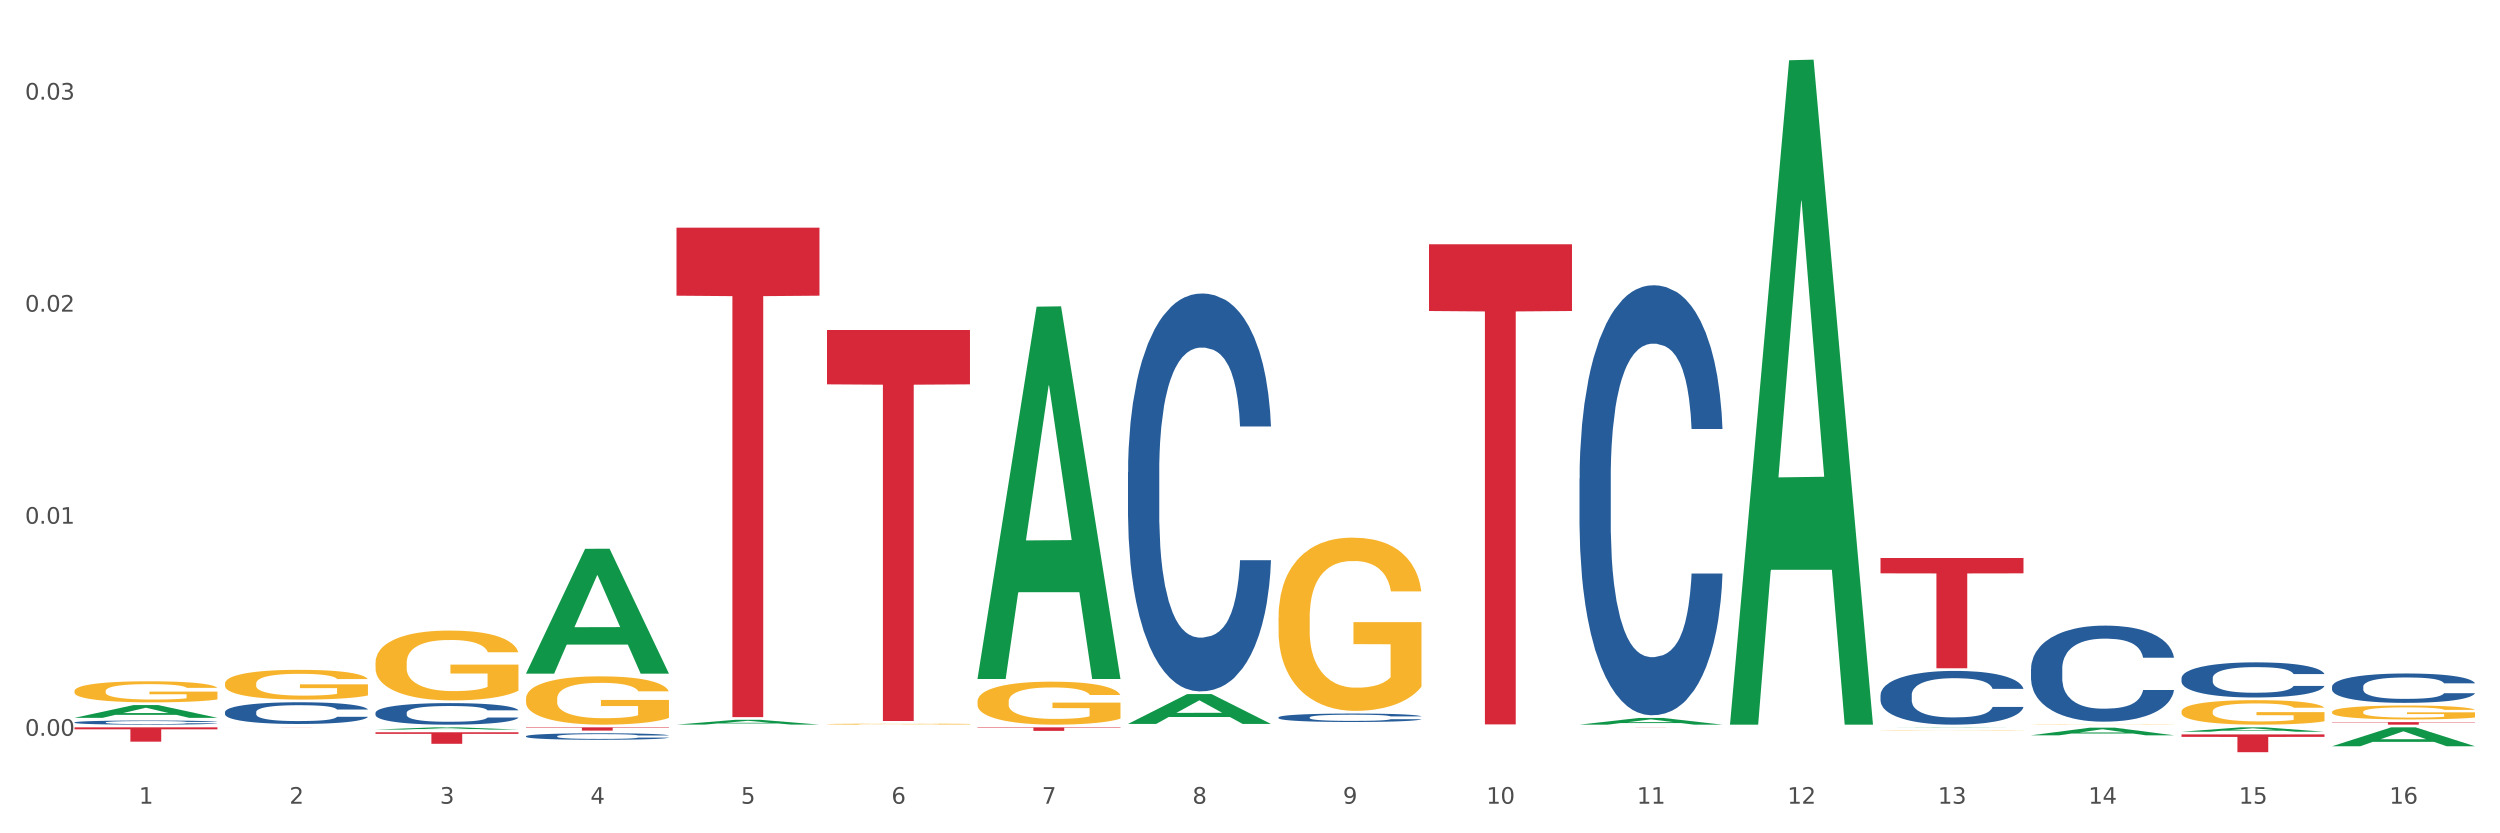 <?xml version="1.0" encoding="utf-8" standalone="no"?>
<!DOCTYPE svg PUBLIC "-//W3C//DTD SVG 1.1//EN"
  "http://www.w3.org/Graphics/SVG/1.1/DTD/svg11.dtd">
<svg xmlns:xlink="http://www.w3.org/1999/xlink" width="1080pt" height="360pt" viewBox="0 0 1080 360" xmlns="http://www.w3.org/2000/svg" version="1.1">
 <rect x="0" y="0" width="1080" height="360" fill="#333333" stroke="none"/>
 <defs>
  <style type="text/css">*{stroke-linejoin: round; stroke-linecap: butt}</style>
 </defs>
 <g id="figure_1">
  <g id="patch_1">
   <path d="M 0 360 
L 1080 360 
L 1080 0 
L 0 0 
z
" style="fill: #ffffff; stroke: #ffffff; stroke-linejoin: miter"/>
  </g>
  <g id="axes_1">
   <g id="matplotlib.axis_1">
    <g id="xtick_1">
     <g id="text_1">
      <!-- 1 -->
      <g style="fill: #4d4d4d" transform="translate(60.004 347.204) scale(0.096 -0.096)">
       <defs>
        <path id="DejaVuSans-31" d="M 794 531 
L 1825 531 
L 1825 4091 
L 703 3866 
L 703 4441 
L 1819 4666 
L 2450 4666 
L 2450 531 
L 3481 531 
L 3481 0 
L 794 0 
L 794 531 
z
" transform="scale(0.016)"/>
       </defs>
       <use xlink:href="#DejaVuSans-31"/>
      </g>
     </g>
    </g>
    <g id="xtick_2">
     <g id="text_2">
      <!-- 2 -->
      <g style="fill: #4d4d4d" transform="translate(125.021 347.204) scale(0.096 -0.096)">
       <defs>
        <path id="DejaVuSans-32" d="M 1228 531 
L 3431 531 
L 3431 0 
L 469 0 
L 469 531 
Q 828 903 1448 1529 
Q 2069 2156 2228 2338 
Q 2531 2678 2651 2914 
Q 2772 3150 2772 3378 
Q 2772 3750 2511 3984 
Q 2250 4219 1831 4219 
Q 1534 4219 1204 4116 
Q 875 4013 500 3803 
L 500 4441 
Q 881 4594 1212 4672 
Q 1544 4750 1819 4750 
Q 2544 4750 2975 4387 
Q 3406 4025 3406 3419 
Q 3406 3131 3298 2873 
Q 3191 2616 2906 2266 
Q 2828 2175 2409 1742 
Q 1991 1309 1228 531 
z
" transform="scale(0.016)"/>
       </defs>
       <use xlink:href="#DejaVuSans-32"/>
      </g>
     </g>
    </g>
    <g id="xtick_3">
     <g id="text_3">
      <!-- 3 -->
      <g style="fill: #4d4d4d" transform="translate(190.039 347.204) scale(0.096 -0.096)">
       <defs>
        <path id="DejaVuSans-33" d="M 2597 2516 
Q 3050 2419 3304 2112 
Q 3559 1806 3559 1356 
Q 3559 666 3084 287 
Q 2609 -91 1734 -91 
Q 1441 -91 1130 -33 
Q 819 25 488 141 
L 488 750 
Q 750 597 1062 519 
Q 1375 441 1716 441 
Q 2309 441 2620 675 
Q 2931 909 2931 1356 
Q 2931 1769 2642 2001 
Q 2353 2234 1838 2234 
L 1294 2234 
L 1294 2753 
L 1863 2753 
Q 2328 2753 2575 2939 
Q 2822 3125 2822 3475 
Q 2822 3834 2567 4026 
Q 2313 4219 1838 4219 
Q 1578 4219 1281 4162 
Q 984 4106 628 3988 
L 628 4550 
Q 988 4650 1302 4700 
Q 1616 4750 1894 4750 
Q 2613 4750 3031 4423 
Q 3450 4097 3450 3541 
Q 3450 3153 3228 2886 
Q 3006 2619 2597 2516 
z
" transform="scale(0.016)"/>
       </defs>
       <use xlink:href="#DejaVuSans-33"/>
      </g>
     </g>
    </g>
    <g id="xtick_4">
     <g id="text_4">
      <!-- 4 -->
      <g style="fill: #4d4d4d" transform="translate(255.056 347.204) scale(0.096 -0.096)">
       <defs>
        <path id="DejaVuSans-34" d="M 2419 4116 
L 825 1625 
L 2419 1625 
L 2419 4116 
z
M 2253 4666 
L 3047 4666 
L 3047 1625 
L 3713 1625 
L 3713 1100 
L 3047 1100 
L 3047 0 
L 2419 0 
L 2419 1100 
L 313 1100 
L 313 1709 
L 2253 4666 
z
" transform="scale(0.016)"/>
       </defs>
       <use xlink:href="#DejaVuSans-34"/>
      </g>
     </g>
    </g>
    <g id="xtick_5">
     <g id="text_5">
      <!-- 5 -->
      <g style="fill: #4d4d4d" transform="translate(320.073 347.204) scale(0.096 -0.096)">
       <defs>
        <path id="DejaVuSans-35" d="M 691 4666 
L 3169 4666 
L 3169 4134 
L 1269 4134 
L 1269 2991 
Q 1406 3038 1543 3061 
Q 1681 3084 1819 3084 
Q 2600 3084 3056 2656 
Q 3513 2228 3513 1497 
Q 3513 744 3044 326 
Q 2575 -91 1722 -91 
Q 1428 -91 1123 -41 
Q 819 9 494 109 
L 494 744 
Q 775 591 1075 516 
Q 1375 441 1709 441 
Q 2250 441 2565 725 
Q 2881 1009 2881 1497 
Q 2881 1984 2565 2268 
Q 2250 2553 1709 2553 
Q 1456 2553 1204 2497 
Q 953 2441 691 2322 
L 691 4666 
z
" transform="scale(0.016)"/>
       </defs>
       <use xlink:href="#DejaVuSans-35"/>
      </g>
     </g>
    </g>
    <g id="xtick_6">
     <g id="text_6">
      <!-- 6 -->
      <g style="fill: #4d4d4d" transform="translate(385.09 347.204) scale(0.096 -0.096)">
       <defs>
        <path id="DejaVuSans-36" d="M 2113 2584 
Q 1688 2584 1439 2293 
Q 1191 2003 1191 1497 
Q 1191 994 1439 701 
Q 1688 409 2113 409 
Q 2538 409 2786 701 
Q 3034 994 3034 1497 
Q 3034 2003 2786 2293 
Q 2538 2584 2113 2584 
z
M 3366 4563 
L 3366 3988 
Q 3128 4100 2886 4159 
Q 2644 4219 2406 4219 
Q 1781 4219 1451 3797 
Q 1122 3375 1075 2522 
Q 1259 2794 1537 2939 
Q 1816 3084 2150 3084 
Q 2853 3084 3261 2657 
Q 3669 2231 3669 1497 
Q 3669 778 3244 343 
Q 2819 -91 2113 -91 
Q 1303 -91 875 529 
Q 447 1150 447 2328 
Q 447 3434 972 4092 
Q 1497 4750 2381 4750 
Q 2619 4750 2861 4703 
Q 3103 4656 3366 4563 
z
" transform="scale(0.016)"/>
       </defs>
       <use xlink:href="#DejaVuSans-36"/>
      </g>
     </g>
    </g>
    <g id="xtick_7">
     <g id="text_7">
      <!-- 7 -->
      <g style="fill: #4d4d4d" transform="translate(450.108 347.204) scale(0.096 -0.096)">
       <defs>
        <path id="DejaVuSans-37" d="M 525 4666 
L 3525 4666 
L 3525 4397 
L 1831 0 
L 1172 0 
L 2766 4134 
L 525 4134 
L 525 4666 
z
" transform="scale(0.016)"/>
       </defs>
       <use xlink:href="#DejaVuSans-37"/>
      </g>
     </g>
    </g>
    <g id="xtick_8">
     <g id="text_8">
      <!-- 8 -->
      <g style="fill: #4d4d4d" transform="translate(515.125 347.204) scale(0.096 -0.096)">
       <defs>
        <path id="DejaVuSans-38" d="M 2034 2216 
Q 1584 2216 1326 1975 
Q 1069 1734 1069 1313 
Q 1069 891 1326 650 
Q 1584 409 2034 409 
Q 2484 409 2743 651 
Q 3003 894 3003 1313 
Q 3003 1734 2745 1975 
Q 2488 2216 2034 2216 
z
M 1403 2484 
Q 997 2584 770 2862 
Q 544 3141 544 3541 
Q 544 4100 942 4425 
Q 1341 4750 2034 4750 
Q 2731 4750 3128 4425 
Q 3525 4100 3525 3541 
Q 3525 3141 3298 2862 
Q 3072 2584 2669 2484 
Q 3125 2378 3379 2068 
Q 3634 1759 3634 1313 
Q 3634 634 3220 271 
Q 2806 -91 2034 -91 
Q 1263 -91 848 271 
Q 434 634 434 1313 
Q 434 1759 690 2068 
Q 947 2378 1403 2484 
z
M 1172 3481 
Q 1172 3119 1398 2916 
Q 1625 2713 2034 2713 
Q 2441 2713 2670 2916 
Q 2900 3119 2900 3481 
Q 2900 3844 2670 4047 
Q 2441 4250 2034 4250 
Q 1625 4250 1398 4047 
Q 1172 3844 1172 3481 
z
" transform="scale(0.016)"/>
       </defs>
       <use xlink:href="#DejaVuSans-38"/>
      </g>
     </g>
    </g>
    <g id="xtick_9">
     <g id="text_9">
      <!-- 9 -->
      <g style="fill: #4d4d4d" transform="translate(580.142 347.204) scale(0.096 -0.096)">
       <defs>
        <path id="DejaVuSans-39" d="M 703 97 
L 703 672 
Q 941 559 1184 500 
Q 1428 441 1663 441 
Q 2288 441 2617 861 
Q 2947 1281 2994 2138 
Q 2813 1869 2534 1725 
Q 2256 1581 1919 1581 
Q 1219 1581 811 2004 
Q 403 2428 403 3163 
Q 403 3881 828 4315 
Q 1253 4750 1959 4750 
Q 2769 4750 3195 4129 
Q 3622 3509 3622 2328 
Q 3622 1225 3098 567 
Q 2575 -91 1691 -91 
Q 1453 -91 1209 -44 
Q 966 3 703 97 
z
M 1959 2075 
Q 2384 2075 2632 2365 
Q 2881 2656 2881 3163 
Q 2881 3666 2632 3958 
Q 2384 4250 1959 4250 
Q 1534 4250 1286 3958 
Q 1038 3666 1038 3163 
Q 1038 2656 1286 2365 
Q 1534 2075 1959 2075 
z
" transform="scale(0.016)"/>
       </defs>
       <use xlink:href="#DejaVuSans-39"/>
      </g>
     </g>
    </g>
    <g id="xtick_10">
     <g id="text_10">
      <!-- 10 -->
      <g style="fill: #4d4d4d" transform="translate(642.105 347.204) scale(0.096 -0.096)">
       <defs>
        <path id="DejaVuSans-30" d="M 2034 4250 
Q 1547 4250 1301 3770 
Q 1056 3291 1056 2328 
Q 1056 1369 1301 889 
Q 1547 409 2034 409 
Q 2525 409 2770 889 
Q 3016 1369 3016 2328 
Q 3016 3291 2770 3770 
Q 2525 4250 2034 4250 
z
M 2034 4750 
Q 2819 4750 3233 4129 
Q 3647 3509 3647 2328 
Q 3647 1150 3233 529 
Q 2819 -91 2034 -91 
Q 1250 -91 836 529 
Q 422 1150 422 2328 
Q 422 3509 836 4129 
Q 1250 4750 2034 4750 
z
" transform="scale(0.016)"/>
       </defs>
       <use xlink:href="#DejaVuSans-31"/>
       <use xlink:href="#DejaVuSans-30" transform="translate(63.623 0)"/>
      </g>
     </g>
    </g>
    <g id="xtick_11">
     <g id="text_11">
      <!-- 11 -->
      <g style="fill: #4d4d4d" transform="translate(707.123 347.204) scale(0.096 -0.096)">
       <use xlink:href="#DejaVuSans-31"/>
       <use xlink:href="#DejaVuSans-31" transform="translate(63.623 0)"/>
      </g>
     </g>
    </g>
    <g id="xtick_12">
     <g id="text_12">
      <!-- 12 -->
      <g style="fill: #4d4d4d" transform="translate(772.14 347.204) scale(0.096 -0.096)">
       <use xlink:href="#DejaVuSans-31"/>
       <use xlink:href="#DejaVuSans-32" transform="translate(63.623 0)"/>
      </g>
     </g>
    </g>
    <g id="xtick_13">
     <g id="text_13">
      <!-- 13 -->
      <g style="fill: #4d4d4d" transform="translate(837.157 347.204) scale(0.096 -0.096)">
       <use xlink:href="#DejaVuSans-31"/>
       <use xlink:href="#DejaVuSans-33" transform="translate(63.623 0)"/>
      </g>
     </g>
    </g>
    <g id="xtick_14">
     <g id="text_14">
      <!-- 14 -->
      <g style="fill: #4d4d4d" transform="translate(902.174 347.204) scale(0.096 -0.096)">
       <use xlink:href="#DejaVuSans-31"/>
       <use xlink:href="#DejaVuSans-34" transform="translate(63.623 0)"/>
      </g>
     </g>
    </g>
    <g id="xtick_15">
     <g id="text_15">
      <!-- 15 -->
      <g style="fill: #4d4d4d" transform="translate(967.192 347.204) scale(0.096 -0.096)">
       <use xlink:href="#DejaVuSans-31"/>
       <use xlink:href="#DejaVuSans-35" transform="translate(63.623 0)"/>
      </g>
     </g>
    </g>
    <g id="xtick_16">
     <g id="text_16">
      <!-- 16 -->
      <g style="fill: #4d4d4d" transform="translate(1032.209 347.204) scale(0.096 -0.096)">
       <use xlink:href="#DejaVuSans-31"/>
       <use xlink:href="#DejaVuSans-36" transform="translate(63.623 0)"/>
      </g>
     </g>
    </g>
    <g id="xtick_17"/>
    <g id="xtick_18"/>
    <g id="xtick_19"/>
    <g id="xtick_20"/>
    <g id="xtick_21"/>
    <g id="xtick_22"/>
    <g id="xtick_23"/>
    <g id="xtick_24"/>
    <g id="xtick_25"/>
    <g id="xtick_26"/>
    <g id="xtick_27"/>
    <g id="xtick_28"/>
    <g id="xtick_29"/>
    <g id="xtick_30"/>
    <g id="xtick_31"/>
   </g>
   <g id="matplotlib.axis_2">
    <g id="ytick_1">
     <g id="text_17">
      <!-- 0.00 -->
      <g style="fill: #4d4d4d" transform="translate(10.8 317.856) scale(0.096 -0.096)">
       <defs>
        <path id="DejaVuSans-2e" d="M 684 794 
L 1344 794 
L 1344 0 
L 684 0 
L 684 794 
z
" transform="scale(0.016)"/>
       </defs>
       <use xlink:href="#DejaVuSans-30"/>
       <use xlink:href="#DejaVuSans-2e" transform="translate(63.623 0)"/>
       <use xlink:href="#DejaVuSans-30" transform="translate(95.41 0)"/>
       <use xlink:href="#DejaVuSans-30" transform="translate(159.033 0)"/>
      </g>
     </g>
    </g>
    <g id="ytick_2">
     <g id="text_18">
      <!-- 0.01 -->
      <g style="fill: #4d4d4d" transform="translate(10.8 226.248) scale(0.096 -0.096)">
       <use xlink:href="#DejaVuSans-30"/>
       <use xlink:href="#DejaVuSans-2e" transform="translate(63.623 0)"/>
       <use xlink:href="#DejaVuSans-30" transform="translate(95.41 0)"/>
       <use xlink:href="#DejaVuSans-31" transform="translate(159.033 0)"/>
      </g>
     </g>
    </g>
    <g id="ytick_3">
     <g id="text_19">
      <!-- 0.02 -->
      <g style="fill: #4d4d4d" transform="translate(10.8 134.64) scale(0.096 -0.096)">
       <use xlink:href="#DejaVuSans-30"/>
       <use xlink:href="#DejaVuSans-2e" transform="translate(63.623 0)"/>
       <use xlink:href="#DejaVuSans-30" transform="translate(95.41 0)"/>
       <use xlink:href="#DejaVuSans-32" transform="translate(159.033 0)"/>
      </g>
     </g>
    </g>
    <g id="ytick_4">
     <g id="text_20">
      <!-- 0.03 -->
      <g style="fill: #4d4d4d" transform="translate(10.8 43.031) scale(0.096 -0.096)">
       <use xlink:href="#DejaVuSans-30"/>
       <use xlink:href="#DejaVuSans-2e" transform="translate(63.623 0)"/>
       <use xlink:href="#DejaVuSans-30" transform="translate(95.41 0)"/>
       <use xlink:href="#DejaVuSans-33" transform="translate(159.033 0)"/>
      </g>
     </g>
    </g>
    <g id="ytick_5"/>
    <g id="ytick_6"/>
    <g id="ytick_7"/>
   </g>
   <g id="PolyCollection_1">
    <path d="M 422.278 293.024 
L 422.342 292.872 
L 447.813 132.483 
L 458.383 132.331 
L 484.045 293.326 
L 471.819 293.326 
L 466.279 255.836 
L 439.981 255.836 
L 439.79 256.441 
L 434.441 293.326 
L 422.278 293.326 
L 422.278 293.024 
L 443.292 233.463 
L 462.968 233.312 
L 453.225 166.647 
L 453.098 166.344 
L 452.971 166.798 
L 443.228 233.312 
L 443.292 233.463 
L 422.278 293.024 
z
" clip-path="url(#p2437844da0)" style="fill: #109648"/>
    <path d="M 487.296 312.723 
L 487.359 312.711 
L 512.83 299.852 
L 523.4 299.84 
L 549.062 312.748 
L 536.836 312.748 
L 531.296 309.742 
L 504.998 309.742 
L 504.807 309.79 
L 499.458 312.748 
L 487.296 312.748 
L 487.296 312.723 
L 508.309 307.948 
L 527.985 307.936 
L 518.243 302.591 
L 518.115 302.567 
L 517.988 302.603 
L 508.245 307.936 
L 508.309 307.948 
L 487.296 312.723 
z
" clip-path="url(#p2437844da0)" style="fill: #109648"/>
    <path d="M 1007.434 322.372 
L 1007.497 322.364 
L 1032.968 314.216 
L 1043.538 314.209 
L 1069.2 322.387 
L 1056.974 322.387 
L 1051.434 320.483 
L 1025.136 320.483 
L 1024.945 320.514 
L 1019.596 322.387 
L 1007.434 322.387 
L 1007.434 322.372 
L 1028.447 319.346 
L 1048.123 319.339 
L 1038.38 315.952 
L 1038.253 315.937 
L 1038.126 315.96 
L 1028.383 319.339 
L 1028.447 319.346 
L 1007.434 322.372 
z
" clip-path="url(#p2437844da0)" style="fill: #109648"/>
    <path d="M 32.175 310.098 
L 32.239 310.093 
L 57.709 304.582 
L 68.28 304.577 
L 93.941 310.108 
L 81.715 310.108 
L 76.176 308.82 
L 49.877 308.82 
L 49.686 308.841 
L 44.337 310.108 
L 32.175 310.108 
L 32.175 310.098 
L 53.188 308.052 
L 72.864 308.046 
L 63.122 305.756 
L 62.995 305.746 
L 62.867 305.761 
L 53.125 308.046 
L 53.188 308.052 
L 32.175 310.098 
z
" clip-path="url(#p2437844da0)" style="fill: #109648"/>
    <path d="M 162.209 315.177 
L 162.273 315.176 
L 187.744 314.21 
L 198.314 314.209 
L 223.976 315.179 
L 211.75 315.179 
L 206.21 314.953 
L 179.912 314.953 
L 179.721 314.957 
L 174.372 315.179 
L 162.209 315.179 
L 162.209 315.177 
L 183.223 314.818 
L 202.899 314.817 
L 193.156 314.416 
L 193.029 314.414 
L 192.902 314.416 
L 183.159 314.817 
L 183.223 314.818 
L 162.209 315.177 
z
" clip-path="url(#p2437844da0)" style="fill: #109648"/>
    <path d="M 227.227 290.927 
L 227.29 290.876 
L 252.761 237.087 
L 263.331 237.036 
L 288.993 291.028 
L 276.767 291.028 
L 271.227 278.455 
L 244.929 278.455 
L 244.738 278.658 
L 239.389 291.028 
L 227.227 291.028 
L 227.227 290.927 
L 248.24 270.952 
L 267.916 270.902 
L 258.174 248.544 
L 258.046 248.443 
L 257.919 248.595 
L 248.176 270.902 
L 248.24 270.952 
L 227.227 290.927 
z
" clip-path="url(#p2437844da0)" style="fill: #109648"/>
    <path d="M 292.244 313.032 
L 292.308 313.03 
L 317.778 310.944 
L 328.349 310.942 
L 354.01 313.036 
L 341.784 313.036 
L 336.245 312.548 
L 309.946 312.548 
L 309.755 312.556 
L 304.406 313.036 
L 292.244 313.036 
L 292.244 313.032 
L 313.257 312.257 
L 332.933 312.256 
L 323.191 311.389 
L 323.063 311.385 
L 322.936 311.391 
L 313.194 312.256 
L 313.257 312.257 
L 292.244 313.032 
z
" clip-path="url(#p2437844da0)" style="fill: #109648"/>
    <path d="M 32.175 298.527 
L 32.248 298.518 
L 32.248 298.219 
L 32.394 297.961 
L 33.123 297.338 
L 34.217 296.823 
L 35.019 296.548 
L 35.821 296.324 
L 36.769 296.099 
L 37.936 295.867 
L 40.051 295.526 
L 41.363 295.351 
L 42.968 295.168 
L 45.885 294.902 
L 47.999 294.753 
L 50.187 294.628 
L 53.76 294.478 
L 56.094 294.412 
L 58.573 294.362 
L 61.563 294.329 
L 63.824 294.32 
L 68.783 294.345 
L 73.012 294.42 
L 75.054 294.478 
L 77.679 294.578 
L 79.065 294.645 
L 81.326 294.778 
L 83.659 294.952 
L 85.263 295.102 
L 87.67 295.384 
L 89.493 295.667 
L 91.17 296.016 
L 92.045 296.257 
L 92.702 296.482 
L 93.285 296.739 
L 93.868 297.147 
L 80.742 297.147 
L 80.232 296.856 
L 79.43 296.582 
L 78.263 296.315 
L 77.242 296.149 
L 75.492 295.941 
L 73.887 295.808 
L 72.21 295.709 
L 70.168 295.626 
L 68.564 295.584 
L 66.303 295.551 
L 61.855 295.559 
L 58.865 295.626 
L 56.823 295.709 
L 55.511 295.783 
L 54.344 295.867 
L 53.031 295.983 
L 51.5 296.158 
L 50.406 296.315 
L 49.312 296.515 
L 48.437 296.715 
L 47.635 296.947 
L 46.979 297.197 
L 46.468 297.454 
L 46.031 297.77 
L 45.666 298.294 
L 45.666 299.433 
L 45.812 299.691 
L 46.176 300.031 
L 46.614 300.289 
L 47.343 300.597 
L 47.999 300.804 
L 49.239 301.104 
L 50.625 301.353 
L 51.719 301.511 
L 52.812 301.644 
L 54.708 301.827 
L 56.823 301.977 
L 58.646 302.068 
L 61.126 302.151 
L 62.803 302.184 
L 64.261 302.201 
L 67.835 302.201 
L 70.387 302.176 
L 73.231 302.118 
L 75.419 302.043 
L 77.242 301.952 
L 79.284 301.802 
L 80.596 301.661 
L 80.596 299.923 
L 64.553 299.915 
L 64.553 298.759 
L 93.941 298.759 
L 93.941 302.151 
L 92.702 302.326 
L 91.316 302.484 
L 89.858 302.625 
L 87.67 302.8 
L 85.045 302.966 
L 82.711 303.082 
L 80.232 303.182 
L 77.315 303.273 
L 73.523 303.357 
L 71.189 303.39 
L 68.272 303.415 
L 64.845 303.423 
L 61.855 303.406 
L 58.938 303.365 
L 55.875 303.29 
L 52.885 303.182 
L 50.625 303.074 
L 48.364 302.941 
L 45.958 302.766 
L 44.062 302.6 
L 42.603 302.45 
L 40.999 302.259 
L 39.249 302.01 
L 37.936 301.785 
L 36.769 301.553 
L 35.529 301.253 
L 34.654 300.996 
L 33.779 300.671 
L 33.269 300.43 
L 32.685 300.056 
L 32.248 299.533 
L 32.175 298.527 
z
" clip-path="url(#p2437844da0)" style="fill: #f7b32b"/>
    <path d="M 292.244 98.354 
L 354.01 98.354 
L 354.01 127.736 
L 329.714 127.935 
L 329.714 309.789 
L 316.394 309.789 
L 316.394 127.935 
L 292.244 127.736 
L 292.244 98.552 
L 292.244 98.354 
z
" clip-path="url(#p2437844da0)" style="fill: #d62839"/>
    <path d="M 357.261 142.559 
L 419.028 142.559 
L 419.028 166.034 
L 394.731 166.192 
L 394.731 311.478 
L 381.412 311.478 
L 381.412 166.192 
L 357.261 166.034 
L 357.261 142.718 
L 357.261 142.559 
z
" clip-path="url(#p2437844da0)" style="fill: #d62839"/>
    <path d="M 422.278 314.209 
L 484.045 314.209 
L 484.045 314.422 
L 459.748 314.423 
L 459.748 315.741 
L 446.429 315.741 
L 446.429 314.423 
L 422.278 314.422 
L 422.278 314.21 
L 422.278 314.209 
z
" clip-path="url(#p2437844da0)" style="fill: #d62839"/>
    <path d="M 617.33 105.528 
L 679.097 105.528 
L 679.097 134.35 
L 654.8 134.545 
L 654.8 312.931 
L 641.481 312.931 
L 641.481 134.545 
L 617.33 134.35 
L 617.33 105.722 
L 617.33 105.528 
z
" clip-path="url(#p2437844da0)" style="fill: #d62839"/>
    <path d="M 32.175 314.209 
L 93.941 314.209 
L 93.941 315.071 
L 69.645 315.077 
L 69.645 320.412 
L 56.325 320.412 
L 56.325 315.077 
L 32.175 315.071 
L 32.175 314.215 
L 32.175 314.209 
z
" clip-path="url(#p2437844da0)" style="fill: #d62839"/>
    <path d="M 97.192 314.209 
L 158.959 314.209 
L 158.959 314.214 
L 134.662 314.214 
L 134.662 314.25 
L 121.343 314.25 
L 121.343 314.214 
L 97.192 314.214 
L 97.192 314.209 
L 97.192 314.209 
z
" clip-path="url(#p2437844da0)" style="fill: #d62839"/>
    <path d="M 162.209 316.333 
L 223.976 316.333 
L 223.976 317.025 
L 199.679 317.029 
L 199.679 321.311 
L 186.36 321.311 
L 186.36 317.029 
L 162.209 317.025 
L 162.209 316.338 
L 162.209 316.333 
z
" clip-path="url(#p2437844da0)" style="fill: #d62839"/>
    <path d="M 227.227 314.209 
L 288.993 314.209 
L 288.993 314.404 
L 264.696 314.405 
L 264.696 315.615 
L 251.377 315.615 
L 251.377 314.405 
L 227.227 314.404 
L 227.227 314.21 
L 227.227 314.209 
z
" clip-path="url(#p2437844da0)" style="fill: #d62839"/>
    <path d="M 682.347 206.697 
L 682.42 206.528 
L 682.42 201.777 
L 682.639 195.33 
L 683.443 183.454 
L 684.465 174.462 
L 686.217 163.944 
L 687.166 159.533 
L 688.407 154.613 
L 690.963 146.639 
L 693.883 139.852 
L 695.927 136.12 
L 697.46 133.745 
L 700.892 129.503 
L 702.863 127.637 
L 704.907 126.11 
L 706.66 125.092 
L 709.58 123.905 
L 711.916 123.396 
L 714.618 123.226 
L 716.881 123.396 
L 719.875 124.074 
L 724.255 126.11 
L 725.934 127.298 
L 728.198 129.334 
L 730.534 132.048 
L 732.432 134.763 
L 734.623 138.665 
L 736.886 143.755 
L 739.076 150.201 
L 740.609 156.139 
L 741.85 162.417 
L 742.946 170.051 
L 743.749 178.365 
L 744.114 185.32 
L 730.753 185.32 
L 730.388 179.043 
L 729.658 172.257 
L 728.928 167.676 
L 728.125 163.944 
L 726.883 159.702 
L 725.788 156.988 
L 723.963 153.764 
L 722.284 151.728 
L 720.897 150.541 
L 719.217 149.523 
L 715.64 148.505 
L 713.085 148.505 
L 711.478 148.844 
L 709.507 149.693 
L 707.828 150.88 
L 705.857 152.916 
L 704.323 155.122 
L 702.79 158.006 
L 701.914 160.042 
L 700.6 163.774 
L 699.724 166.828 
L 698.556 172.087 
L 697.899 175.82 
L 696.73 185.49 
L 696.219 192.616 
L 696 197.536 
L 695.854 202.965 
L 695.854 229.431 
L 696.292 241.307 
L 696.657 246.397 
L 697.241 252.165 
L 698.337 259.63 
L 699.943 266.925 
L 701.622 272.185 
L 703.009 275.408 
L 704.323 277.783 
L 705.638 279.65 
L 707.244 281.346 
L 708.558 282.364 
L 710.529 283.382 
L 712.866 283.891 
L 714.691 283.891 
L 718.414 283.043 
L 720.094 282.195 
L 721.7 281.007 
L 723.452 279.141 
L 724.839 277.105 
L 725.642 275.578 
L 726.956 272.354 
L 727.979 268.961 
L 728.855 265.059 
L 729.439 261.666 
L 730.096 256.576 
L 730.607 250.808 
L 730.753 247.754 
L 744.114 247.754 
L 743.822 253.862 
L 743.311 259.8 
L 742.289 267.774 
L 741.485 272.354 
L 740.244 277.953 
L 738.93 282.703 
L 737.105 287.963 
L 735.426 291.865 
L 733.673 295.258 
L 731.775 298.312 
L 728.344 302.553 
L 727.102 303.741 
L 724.474 305.777 
L 722.43 306.964 
L 719.436 308.152 
L 716.37 308.831 
L 713.158 309 
L 710.31 308.661 
L 707.171 307.643 
L 705.2 306.625 
L 703.009 305.098 
L 700.454 302.723 
L 698.045 299.839 
L 695.781 296.446 
L 693.664 292.544 
L 691.693 288.133 
L 689.137 280.837 
L 687.239 273.712 
L 685.852 267.095 
L 684.903 261.496 
L 683.954 254.371 
L 683.443 249.451 
L 682.639 237.575 
L 682.347 226.547 
L 682.347 206.697 
z
" clip-path="url(#p2437844da0)" style="fill: #255c99"/>
    <path d="M 812.382 300.266 
L 812.455 300.245 
L 812.455 299.651 
L 812.674 298.845 
L 813.477 297.36 
L 814.499 296.236 
L 816.251 294.921 
L 817.201 294.37 
L 818.442 293.755 
L 820.997 292.758 
L 823.917 291.91 
L 825.962 291.443 
L 827.495 291.146 
L 830.926 290.616 
L 832.898 290.382 
L 834.942 290.192 
L 836.694 290.064 
L 839.615 289.916 
L 841.951 289.852 
L 844.652 289.831 
L 846.916 289.852 
L 849.909 289.937 
L 854.29 290.192 
L 855.969 290.34 
L 858.232 290.595 
L 860.568 290.934 
L 862.467 291.273 
L 864.657 291.761 
L 866.92 292.397 
L 869.111 293.203 
L 870.644 293.946 
L 871.885 294.73 
L 872.98 295.685 
L 873.783 296.724 
L 874.148 297.594 
L 860.787 297.594 
L 860.422 296.809 
L 859.692 295.96 
L 858.962 295.388 
L 858.159 294.921 
L 856.918 294.391 
L 855.823 294.052 
L 853.998 293.649 
L 852.318 293.394 
L 850.931 293.246 
L 849.252 293.118 
L 845.674 292.991 
L 843.119 292.991 
L 841.513 293.034 
L 839.542 293.14 
L 837.862 293.288 
L 835.891 293.543 
L 834.358 293.818 
L 832.825 294.179 
L 831.949 294.433 
L 830.634 294.9 
L 829.758 295.282 
L 828.59 295.939 
L 827.933 296.406 
L 826.765 297.615 
L 826.254 298.506 
L 826.035 299.121 
L 825.889 299.799 
L 825.889 303.108 
L 826.327 304.593 
L 826.692 305.229 
L 827.276 305.95 
L 828.371 306.883 
L 829.977 307.795 
L 831.657 308.453 
L 833.044 308.856 
L 834.358 309.152 
L 835.672 309.386 
L 837.278 309.598 
L 838.592 309.725 
L 840.564 309.852 
L 842.9 309.916 
L 844.725 309.916 
L 848.449 309.81 
L 850.128 309.704 
L 851.734 309.555 
L 853.486 309.322 
L 854.874 309.068 
L 855.677 308.877 
L 856.991 308.474 
L 858.013 308.05 
L 858.889 307.562 
L 859.473 307.138 
L 860.13 306.501 
L 860.641 305.78 
L 860.787 305.398 
L 874.148 305.398 
L 873.856 306.162 
L 873.345 306.904 
L 872.323 307.901 
L 871.52 308.474 
L 870.279 309.174 
L 868.965 309.768 
L 867.139 310.425 
L 865.46 310.913 
L 863.708 311.337 
L 861.81 311.719 
L 858.378 312.249 
L 857.137 312.397 
L 854.509 312.652 
L 852.464 312.8 
L 849.471 312.949 
L 846.405 313.034 
L 843.192 313.055 
L 840.345 313.013 
L 837.205 312.885 
L 835.234 312.758 
L 833.044 312.567 
L 830.488 312.27 
L 828.079 311.91 
L 825.816 311.485 
L 823.698 310.998 
L 821.727 310.446 
L 819.172 309.534 
L 817.274 308.643 
L 815.886 307.816 
L 814.937 307.116 
L 813.988 306.226 
L 813.477 305.611 
L 812.674 304.126 
L 812.382 302.747 
L 812.382 300.266 
z
" clip-path="url(#p2437844da0)" style="fill: #255c99"/>
    <path d="M 877.399 288.909 
L 877.472 288.871 
L 877.472 287.809 
L 877.691 286.369 
L 878.494 283.716 
L 879.516 281.707 
L 881.269 279.357 
L 882.218 278.372 
L 883.459 277.273 
L 886.014 275.491 
L 888.935 273.975 
L 890.979 273.141 
L 892.512 272.611 
L 895.944 271.663 
L 897.915 271.246 
L 899.959 270.905 
L 901.711 270.678 
L 904.632 270.412 
L 906.968 270.299 
L 909.67 270.261 
L 911.933 270.299 
L 914.926 270.45 
L 919.307 270.905 
L 920.986 271.17 
L 923.249 271.625 
L 925.586 272.232 
L 927.484 272.838 
L 929.674 273.71 
L 931.938 274.847 
L 934.128 276.287 
L 935.661 277.614 
L 936.902 279.016 
L 937.997 280.722 
L 938.8 282.579 
L 939.166 284.133 
L 925.805 284.133 
L 925.44 282.73 
L 924.71 281.214 
L 923.979 280.191 
L 923.176 279.357 
L 921.935 278.41 
L 920.84 277.803 
L 919.015 277.083 
L 917.336 276.628 
L 915.948 276.363 
L 914.269 276.136 
L 910.692 275.908 
L 908.136 275.908 
L 906.53 275.984 
L 904.559 276.173 
L 902.88 276.439 
L 900.908 276.894 
L 899.375 277.386 
L 897.842 278.031 
L 896.966 278.485 
L 895.652 279.319 
L 894.775 280.002 
L 893.607 281.176 
L 892.95 282.01 
L 891.782 284.171 
L 891.271 285.763 
L 891.052 286.862 
L 890.906 288.075 
L 890.906 293.987 
L 891.344 296.641 
L 891.709 297.778 
L 892.293 299.066 
L 893.388 300.734 
L 894.995 302.364 
L 896.674 303.539 
L 898.061 304.259 
L 899.375 304.789 
L 900.689 305.206 
L 902.296 305.585 
L 903.61 305.813 
L 905.581 306.04 
L 907.917 306.154 
L 909.743 306.154 
L 913.466 305.964 
L 915.145 305.775 
L 916.751 305.51 
L 918.504 305.093 
L 919.891 304.638 
L 920.694 304.297 
L 922.008 303.577 
L 923.03 302.819 
L 923.906 301.947 
L 924.491 301.189 
L 925.148 300.052 
L 925.659 298.763 
L 925.805 298.081 
L 939.166 298.081 
L 938.873 299.445 
L 938.362 300.772 
L 937.34 302.553 
L 936.537 303.577 
L 935.296 304.827 
L 933.982 305.889 
L 932.157 307.064 
L 930.477 307.935 
L 928.725 308.693 
L 926.827 309.376 
L 923.395 310.323 
L 922.154 310.588 
L 919.526 311.043 
L 917.482 311.309 
L 914.488 311.574 
L 911.422 311.726 
L 908.209 311.763 
L 905.362 311.688 
L 902.223 311.46 
L 900.251 311.233 
L 898.061 310.892 
L 895.506 310.361 
L 893.096 309.717 
L 890.833 308.959 
L 888.716 308.087 
L 886.744 307.101 
L 884.189 305.472 
L 882.291 303.88 
L 880.904 302.402 
L 879.954 301.151 
L 879.005 299.559 
L 878.494 298.46 
L 877.691 295.807 
L 877.399 293.343 
L 877.399 288.909 
z
" clip-path="url(#p2437844da0)" style="fill: #255c99"/>
    <path d="M 942.416 292.956 
L 942.489 292.942 
L 942.489 292.554 
L 942.708 292.028 
L 943.512 291.057 
L 944.534 290.323 
L 946.286 289.464 
L 947.235 289.103 
L 948.476 288.701 
L 951.032 288.05 
L 953.952 287.496 
L 955.996 287.191 
L 957.529 286.997 
L 960.961 286.65 
L 962.932 286.498 
L 964.976 286.373 
L 966.729 286.29 
L 969.649 286.193 
L 971.985 286.151 
L 974.687 286.137 
L 976.95 286.151 
L 979.943 286.207 
L 984.324 286.373 
L 986.003 286.47 
L 988.267 286.636 
L 990.603 286.858 
L 992.501 287.08 
L 994.691 287.399 
L 996.955 287.814 
L 999.145 288.341 
L 1000.678 288.826 
L 1001.919 289.339 
L 1003.015 289.963 
L 1003.818 290.642 
L 1004.183 291.21 
L 990.822 291.21 
L 990.457 290.697 
L 989.727 290.143 
L 988.997 289.769 
L 988.194 289.464 
L 986.952 289.117 
L 985.857 288.895 
L 984.032 288.632 
L 982.353 288.466 
L 980.966 288.369 
L 979.286 288.286 
L 975.709 288.202 
L 973.154 288.202 
L 971.547 288.23 
L 969.576 288.299 
L 967.897 288.396 
L 965.926 288.563 
L 964.392 288.743 
L 962.859 288.979 
L 961.983 289.145 
L 960.669 289.45 
L 959.793 289.699 
L 958.625 290.129 
L 957.967 290.434 
L 956.799 291.224 
L 956.288 291.806 
L 956.069 292.208 
L 955.923 292.651 
L 955.923 294.813 
L 956.361 295.784 
L 956.726 296.199 
L 957.31 296.671 
L 958.406 297.28 
L 960.012 297.876 
L 961.691 298.306 
L 963.078 298.569 
L 964.392 298.763 
L 965.707 298.916 
L 967.313 299.054 
L 968.627 299.138 
L 970.598 299.221 
L 972.935 299.262 
L 974.76 299.262 
L 978.483 299.193 
L 980.163 299.124 
L 981.769 299.027 
L 983.521 298.874 
L 984.908 298.708 
L 985.711 298.583 
L 987.025 298.32 
L 988.048 298.043 
L 988.924 297.724 
L 989.508 297.447 
L 990.165 297.031 
L 990.676 296.56 
L 990.822 296.31 
L 1004.183 296.31 
L 1003.891 296.809 
L 1003.38 297.294 
L 1002.358 297.946 
L 1001.554 298.32 
L 1000.313 298.777 
L 998.999 299.165 
L 997.174 299.595 
L 995.495 299.914 
L 993.742 300.191 
L 991.844 300.44 
L 988.413 300.787 
L 987.171 300.884 
L 984.543 301.05 
L 982.499 301.147 
L 979.505 301.244 
L 976.439 301.3 
L 973.227 301.314 
L 970.379 301.286 
L 967.24 301.203 
L 965.268 301.119 
L 963.078 300.995 
L 960.523 300.801 
L 958.114 300.565 
L 955.85 300.288 
L 953.733 299.969 
L 951.762 299.609 
L 949.206 299.013 
L 947.308 298.431 
L 945.921 297.89 
L 944.972 297.433 
L 944.023 296.851 
L 943.512 296.449 
L 942.708 295.479 
L 942.416 294.578 
L 942.416 292.956 
z
" clip-path="url(#p2437844da0)" style="fill: #255c99"/>
    <path d="M 1007.434 296.646 
L 1007.507 296.634 
L 1007.507 296.31 
L 1007.726 295.87 
L 1008.529 295.059 
L 1009.551 294.445 
L 1011.303 293.727 
L 1012.252 293.426 
L 1013.493 293.09 
L 1016.049 292.545 
L 1018.969 292.082 
L 1021.013 291.827 
L 1022.547 291.665 
L 1025.978 291.375 
L 1027.949 291.248 
L 1029.994 291.144 
L 1031.746 291.074 
L 1034.666 290.993 
L 1037.003 290.958 
L 1039.704 290.947 
L 1041.967 290.958 
L 1044.961 291.005 
L 1049.341 291.144 
L 1051.021 291.225 
L 1053.284 291.364 
L 1055.62 291.549 
L 1057.518 291.735 
L 1059.709 292.001 
L 1061.972 292.348 
L 1064.162 292.789 
L 1065.696 293.194 
L 1066.937 293.623 
L 1068.032 294.144 
L 1068.835 294.711 
L 1069.2 295.186 
L 1055.839 295.186 
L 1055.474 294.758 
L 1054.744 294.294 
L 1054.014 293.982 
L 1053.211 293.727 
L 1051.97 293.437 
L 1050.875 293.252 
L 1049.049 293.032 
L 1047.37 292.893 
L 1045.983 292.812 
L 1044.304 292.742 
L 1040.726 292.673 
L 1038.171 292.673 
L 1036.565 292.696 
L 1034.593 292.754 
L 1032.914 292.835 
L 1030.943 292.974 
L 1029.41 293.125 
L 1027.876 293.321 
L 1027 293.46 
L 1025.686 293.715 
L 1024.81 293.924 
L 1023.642 294.283 
L 1022.985 294.538 
L 1021.817 295.198 
L 1021.306 295.684 
L 1021.086 296.02 
L 1020.94 296.391 
L 1020.94 298.198 
L 1021.379 299.009 
L 1021.744 299.356 
L 1022.328 299.75 
L 1023.423 300.26 
L 1025.029 300.758 
L 1026.708 301.117 
L 1028.095 301.337 
L 1029.41 301.499 
L 1030.724 301.626 
L 1032.33 301.742 
L 1033.644 301.812 
L 1035.615 301.881 
L 1037.952 301.916 
L 1039.777 301.916 
L 1043.501 301.858 
L 1045.18 301.8 
L 1046.786 301.719 
L 1048.538 301.592 
L 1049.925 301.453 
L 1050.728 301.348 
L 1052.043 301.128 
L 1053.065 300.897 
L 1053.941 300.63 
L 1054.525 300.399 
L 1055.182 300.051 
L 1055.693 299.657 
L 1055.839 299.449 
L 1069.2 299.449 
L 1068.908 299.866 
L 1068.397 300.271 
L 1067.375 300.816 
L 1066.572 301.128 
L 1065.33 301.511 
L 1064.016 301.835 
L 1062.191 302.194 
L 1060.512 302.46 
L 1058.76 302.692 
L 1056.861 302.901 
L 1053.43 303.19 
L 1052.189 303.271 
L 1049.56 303.41 
L 1047.516 303.491 
L 1044.523 303.572 
L 1041.456 303.619 
L 1038.244 303.63 
L 1035.396 303.607 
L 1032.257 303.538 
L 1030.286 303.468 
L 1028.095 303.364 
L 1025.54 303.202 
L 1023.131 303.005 
L 1020.867 302.773 
L 1018.75 302.507 
L 1016.779 302.206 
L 1014.224 301.708 
L 1012.325 301.221 
L 1010.938 300.769 
L 1009.989 300.387 
L 1009.04 299.901 
L 1008.529 299.565 
L 1007.726 298.754 
L 1007.434 298.001 
L 1007.434 296.646 
z
" clip-path="url(#p2437844da0)" style="fill: #255c99"/>
    <path d="M 32.175 312.068 
L 32.248 312.066 
L 32.248 312.02 
L 32.467 311.958 
L 33.27 311.843 
L 34.292 311.757 
L 36.045 311.655 
L 36.994 311.613 
L 38.235 311.565 
L 40.79 311.488 
L 43.711 311.423 
L 45.755 311.387 
L 47.288 311.364 
L 50.72 311.323 
L 52.691 311.305 
L 54.735 311.29 
L 56.487 311.28 
L 59.408 311.269 
L 61.744 311.264 
L 64.445 311.262 
L 66.709 311.264 
L 69.702 311.27 
L 74.083 311.29 
L 75.762 311.302 
L 78.025 311.321 
L 80.362 311.347 
L 82.26 311.374 
L 84.45 311.411 
L 86.713 311.46 
L 88.904 311.523 
L 90.437 311.58 
L 91.678 311.64 
L 92.773 311.714 
L 93.576 311.794 
L 93.941 311.861 
L 80.581 311.861 
L 80.216 311.801 
L 79.485 311.735 
L 78.755 311.691 
L 77.952 311.655 
L 76.711 311.614 
L 75.616 311.588 
L 73.791 311.557 
L 72.111 311.537 
L 70.724 311.526 
L 69.045 311.516 
L 65.468 311.506 
L 62.912 311.506 
L 61.306 311.509 
L 59.335 311.518 
L 57.655 311.529 
L 55.684 311.549 
L 54.151 311.57 
L 52.618 311.598 
L 51.742 311.618 
L 50.427 311.654 
L 49.551 311.683 
L 48.383 311.734 
L 47.726 311.77 
L 46.558 311.863 
L 46.047 311.932 
L 45.828 311.979 
L 45.682 312.032 
L 45.682 312.287 
L 46.12 312.402 
L 46.485 312.451 
L 47.069 312.507 
L 48.164 312.579 
L 49.77 312.649 
L 51.45 312.7 
L 52.837 312.731 
L 54.151 312.754 
L 55.465 312.772 
L 57.071 312.788 
L 58.386 312.798 
L 60.357 312.808 
L 62.693 312.813 
L 64.518 312.813 
L 68.242 312.804 
L 69.921 312.796 
L 71.527 312.785 
L 73.28 312.767 
L 74.667 312.747 
L 75.47 312.732 
L 76.784 312.701 
L 77.806 312.669 
L 78.682 312.631 
L 79.266 312.598 
L 79.923 312.549 
L 80.435 312.493 
L 80.581 312.464 
L 93.941 312.464 
L 93.649 312.523 
L 93.138 312.58 
L 92.116 312.657 
L 91.313 312.701 
L 90.072 312.755 
L 88.758 312.801 
L 86.932 312.852 
L 85.253 312.89 
L 83.501 312.922 
L 81.603 312.952 
L 78.171 312.993 
L 76.93 313.004 
L 74.302 313.024 
L 72.257 313.035 
L 69.264 313.047 
L 66.198 313.053 
L 62.985 313.055 
L 60.138 313.052 
L 56.998 313.042 
L 55.027 313.032 
L 52.837 313.017 
L 50.281 312.994 
L 47.872 312.967 
L 45.609 312.934 
L 43.492 312.896 
L 41.52 312.854 
L 38.965 312.783 
L 37.067 312.714 
L 35.679 312.651 
L 34.73 312.597 
L 33.781 312.528 
L 33.27 312.48 
L 32.467 312.366 
L 32.175 312.259 
L 32.175 312.068 
z
" clip-path="url(#p2437844da0)" style="fill: #255c99"/>
    <path d="M 97.192 307.593 
L 97.265 307.584 
L 97.265 307.344 
L 97.484 307.019 
L 98.287 306.419 
L 99.31 305.965 
L 101.062 305.433 
L 102.011 305.211 
L 103.252 304.962 
L 105.807 304.559 
L 108.728 304.217 
L 110.772 304.028 
L 112.305 303.908 
L 115.737 303.694 
L 117.708 303.6 
L 119.752 303.523 
L 121.505 303.471 
L 124.425 303.411 
L 126.761 303.386 
L 129.463 303.377 
L 131.726 303.386 
L 134.719 303.42 
L 139.1 303.523 
L 140.779 303.583 
L 143.042 303.685 
L 145.379 303.823 
L 147.277 303.96 
L 149.467 304.157 
L 151.731 304.414 
L 153.921 304.739 
L 155.454 305.039 
L 156.695 305.356 
L 157.79 305.742 
L 158.594 306.162 
L 158.959 306.513 
L 145.598 306.513 
L 145.233 306.196 
L 144.503 305.853 
L 143.773 305.622 
L 142.969 305.433 
L 141.728 305.219 
L 140.633 305.082 
L 138.808 304.919 
L 137.129 304.817 
L 135.741 304.757 
L 134.062 304.705 
L 130.485 304.654 
L 127.929 304.654 
L 126.323 304.671 
L 124.352 304.714 
L 122.673 304.774 
L 120.701 304.877 
L 119.168 304.988 
L 117.635 305.134 
L 116.759 305.236 
L 115.445 305.425 
L 114.569 305.579 
L 113.4 305.845 
L 112.743 306.033 
L 111.575 306.522 
L 111.064 306.882 
L 110.845 307.13 
L 110.699 307.404 
L 110.699 308.741 
L 111.137 309.341 
L 111.502 309.598 
L 112.086 309.889 
L 113.181 310.266 
L 114.788 310.634 
L 116.467 310.9 
L 117.854 311.063 
L 119.168 311.183 
L 120.482 311.277 
L 122.089 311.363 
L 123.403 311.414 
L 125.374 311.466 
L 127.71 311.491 
L 129.536 311.491 
L 133.259 311.448 
L 134.938 311.406 
L 136.545 311.346 
L 138.297 311.251 
L 139.684 311.149 
L 140.487 311.071 
L 141.801 310.909 
L 142.823 310.737 
L 143.7 310.54 
L 144.284 310.369 
L 144.941 310.112 
L 145.452 309.82 
L 145.598 309.666 
L 158.959 309.666 
L 158.667 309.975 
L 158.156 310.275 
L 157.133 310.677 
L 156.33 310.909 
L 155.089 311.191 
L 153.775 311.431 
L 151.95 311.697 
L 150.27 311.894 
L 148.518 312.065 
L 146.62 312.22 
L 143.188 312.434 
L 141.947 312.494 
L 139.319 312.597 
L 137.275 312.657 
L 134.281 312.717 
L 131.215 312.751 
L 128.002 312.759 
L 125.155 312.742 
L 122.016 312.691 
L 120.044 312.639 
L 117.854 312.562 
L 115.299 312.442 
L 112.889 312.297 
L 110.626 312.125 
L 108.509 311.928 
L 106.538 311.706 
L 103.982 311.337 
L 102.084 310.977 
L 100.697 310.643 
L 99.748 310.36 
L 98.798 310 
L 98.287 309.752 
L 97.484 309.152 
L 97.192 308.595 
L 97.192 307.593 
z
" clip-path="url(#p2437844da0)" style="fill: #255c99"/>
    <path d="M 162.209 307.924 
L 162.282 307.916 
L 162.282 307.678 
L 162.502 307.354 
L 163.305 306.759 
L 164.327 306.308 
L 166.079 305.78 
L 167.028 305.559 
L 168.269 305.312 
L 170.825 304.913 
L 173.745 304.572 
L 175.789 304.385 
L 177.323 304.266 
L 180.754 304.053 
L 182.725 303.96 
L 184.77 303.883 
L 186.522 303.832 
L 189.442 303.772 
L 191.778 303.747 
L 194.48 303.738 
L 196.743 303.747 
L 199.737 303.781 
L 204.117 303.883 
L 205.796 303.943 
L 208.06 304.045 
L 210.396 304.181 
L 212.294 304.317 
L 214.485 304.513 
L 216.748 304.768 
L 218.938 305.091 
L 220.471 305.389 
L 221.713 305.704 
L 222.808 306.087 
L 223.611 306.504 
L 223.976 306.852 
L 210.615 306.852 
L 210.25 306.538 
L 209.52 306.197 
L 208.79 305.968 
L 207.987 305.78 
L 206.746 305.568 
L 205.65 305.432 
L 203.825 305.27 
L 202.146 305.168 
L 200.759 305.108 
L 199.079 305.057 
L 195.502 305.006 
L 192.947 305.006 
L 191.34 305.023 
L 189.369 305.066 
L 187.69 305.125 
L 185.719 305.227 
L 184.185 305.338 
L 182.652 305.483 
L 181.776 305.585 
L 180.462 305.772 
L 179.586 305.925 
L 178.418 306.189 
L 177.761 306.376 
L 176.592 306.861 
L 176.081 307.218 
L 175.862 307.465 
L 175.716 307.737 
L 175.716 309.065 
L 176.154 309.66 
L 176.519 309.915 
L 177.104 310.205 
L 178.199 310.579 
L 179.805 310.945 
L 181.484 311.209 
L 182.871 311.37 
L 184.185 311.489 
L 185.5 311.583 
L 187.106 311.668 
L 188.42 311.719 
L 190.391 311.77 
L 192.728 311.796 
L 194.553 311.796 
L 198.276 311.753 
L 199.956 311.711 
L 201.562 311.651 
L 203.314 311.558 
L 204.701 311.455 
L 205.504 311.379 
L 206.819 311.217 
L 207.841 311.047 
L 208.717 310.851 
L 209.301 310.681 
L 209.958 310.426 
L 210.469 310.137 
L 210.615 309.983 
L 223.976 309.983 
L 223.684 310.29 
L 223.173 310.588 
L 222.151 310.987 
L 221.348 311.217 
L 220.106 311.498 
L 218.792 311.736 
L 216.967 312 
L 215.288 312.196 
L 213.535 312.366 
L 211.637 312.519 
L 208.206 312.732 
L 206.965 312.791 
L 204.336 312.893 
L 202.292 312.953 
L 199.299 313.012 
L 196.232 313.046 
L 193.02 313.055 
L 190.172 313.038 
L 187.033 312.987 
L 185.062 312.936 
L 182.871 312.859 
L 180.316 312.74 
L 177.907 312.596 
L 175.643 312.425 
L 173.526 312.23 
L 171.555 312.008 
L 168.999 311.643 
L 167.101 311.285 
L 165.714 310.953 
L 164.765 310.673 
L 163.816 310.315 
L 163.305 310.069 
L 162.502 309.473 
L 162.209 308.92 
L 162.209 307.924 
z
" clip-path="url(#p2437844da0)" style="fill: #255c99"/>
    <path d="M 227.227 318.035 
L 227.3 318.032 
L 227.3 317.96 
L 227.519 317.862 
L 228.322 317.682 
L 229.344 317.546 
L 231.096 317.386 
L 232.045 317.319 
L 233.287 317.245 
L 235.842 317.124 
L 238.762 317.021 
L 240.807 316.964 
L 242.34 316.928 
L 245.771 316.864 
L 247.743 316.836 
L 249.787 316.812 
L 251.539 316.797 
L 254.459 316.779 
L 256.796 316.771 
L 259.497 316.769 
L 261.76 316.771 
L 264.754 316.782 
L 269.134 316.812 
L 270.814 316.83 
L 273.077 316.861 
L 275.413 316.903 
L 277.312 316.944 
L 279.502 317.003 
L 281.765 317.08 
L 283.955 317.178 
L 285.489 317.268 
L 286.73 317.363 
L 287.825 317.479 
L 288.628 317.605 
L 288.993 317.71 
L 275.632 317.71 
L 275.267 317.615 
L 274.537 317.512 
L 273.807 317.443 
L 273.004 317.386 
L 271.763 317.322 
L 270.668 317.281 
L 268.842 317.232 
L 267.163 317.201 
L 265.776 317.183 
L 264.097 317.168 
L 260.519 317.152 
L 257.964 317.152 
L 256.358 317.157 
L 254.386 317.17 
L 252.707 317.188 
L 250.736 317.219 
L 249.203 317.252 
L 247.669 317.296 
L 246.793 317.327 
L 245.479 317.384 
L 244.603 317.43 
L 243.435 317.51 
L 242.778 317.566 
L 241.61 317.713 
L 241.099 317.821 
L 240.88 317.896 
L 240.734 317.978 
L 240.734 318.379 
L 241.172 318.56 
L 241.537 318.637 
L 242.121 318.724 
L 243.216 318.837 
L 244.822 318.948 
L 246.501 319.028 
L 247.889 319.077 
L 249.203 319.113 
L 250.517 319.141 
L 252.123 319.167 
L 253.437 319.182 
L 255.409 319.198 
L 257.745 319.205 
L 259.57 319.205 
L 263.294 319.193 
L 264.973 319.18 
L 266.579 319.162 
L 268.331 319.133 
L 269.718 319.102 
L 270.522 319.079 
L 271.836 319.03 
L 272.858 318.979 
L 273.734 318.92 
L 274.318 318.868 
L 274.975 318.791 
L 275.486 318.704 
L 275.632 318.657 
L 288.993 318.657 
L 288.701 318.75 
L 288.19 318.84 
L 287.168 318.961 
L 286.365 319.03 
L 285.124 319.115 
L 283.809 319.187 
L 281.984 319.267 
L 280.305 319.326 
L 278.553 319.378 
L 276.654 319.424 
L 273.223 319.488 
L 271.982 319.506 
L 269.353 319.537 
L 267.309 319.555 
L 264.316 319.573 
L 261.249 319.584 
L 258.037 319.586 
L 255.19 319.581 
L 252.05 319.566 
L 250.079 319.55 
L 247.889 319.527 
L 245.333 319.491 
L 242.924 319.447 
L 240.661 319.396 
L 238.543 319.337 
L 236.572 319.27 
L 234.017 319.159 
L 232.118 319.051 
L 230.731 318.951 
L 229.782 318.866 
L 228.833 318.758 
L 228.322 318.683 
L 227.519 318.503 
L 227.227 318.336 
L 227.227 318.035 
z
" clip-path="url(#p2437844da0)" style="fill: #255c99"/>
    <path d="M 487.296 204.026 
L 487.369 203.869 
L 487.369 199.473 
L 487.588 193.508 
L 488.391 182.519 
L 489.413 174.199 
L 491.165 164.466 
L 492.114 160.384 
L 493.356 155.832 
L 495.911 148.454 
L 498.831 142.174 
L 500.876 138.721 
L 502.409 136.523 
L 505.84 132.598 
L 507.811 130.872 
L 509.856 129.459 
L 511.608 128.517 
L 514.528 127.418 
L 516.865 126.947 
L 519.566 126.79 
L 521.829 126.947 
L 524.823 127.575 
L 529.203 129.459 
L 530.883 130.558 
L 533.146 132.441 
L 535.482 134.953 
L 537.38 137.465 
L 539.571 141.075 
L 541.834 145.785 
L 544.024 151.75 
L 545.558 157.245 
L 546.799 163.053 
L 547.894 170.117 
L 548.697 177.809 
L 549.062 184.246 
L 535.701 184.246 
L 535.336 178.437 
L 534.606 172.158 
L 533.876 167.92 
L 533.073 164.466 
L 531.832 160.541 
L 530.737 158.03 
L 528.911 155.047 
L 527.232 153.163 
L 525.845 152.064 
L 524.166 151.122 
L 520.588 150.18 
L 518.033 150.18 
L 516.427 150.494 
L 514.455 151.279 
L 512.776 152.378 
L 510.805 154.262 
L 509.272 156.303 
L 507.738 158.971 
L 506.862 160.855 
L 505.548 164.309 
L 504.672 167.135 
L 503.504 172.001 
L 502.847 175.455 
L 501.679 184.403 
L 501.168 190.996 
L 500.949 195.549 
L 500.803 200.572 
L 500.803 225.061 
L 501.241 236.05 
L 501.606 240.76 
L 502.19 246.097 
L 503.285 253.004 
L 504.891 259.755 
L 506.57 264.621 
L 507.957 267.604 
L 509.272 269.801 
L 510.586 271.528 
L 512.192 273.098 
L 513.506 274.04 
L 515.478 274.982 
L 517.814 275.453 
L 519.639 275.453 
L 523.363 274.668 
L 525.042 273.883 
L 526.648 272.784 
L 528.4 271.057 
L 529.787 269.174 
L 530.591 267.761 
L 531.905 264.778 
L 532.927 261.638 
L 533.803 258.028 
L 534.387 254.888 
L 535.044 250.179 
L 535.555 244.841 
L 535.701 242.015 
L 549.062 242.015 
L 548.77 247.667 
L 548.259 253.161 
L 547.237 260.539 
L 546.434 264.778 
L 545.193 269.958 
L 543.878 274.354 
L 542.053 279.22 
L 540.374 282.831 
L 538.622 285.971 
L 536.723 288.796 
L 533.292 292.721 
L 532.051 293.82 
L 529.422 295.704 
L 527.378 296.802 
L 524.385 297.901 
L 521.318 298.529 
L 518.106 298.686 
L 515.258 298.372 
L 512.119 297.43 
L 510.148 296.489 
L 507.957 295.076 
L 505.402 292.878 
L 502.993 290.209 
L 500.73 287.07 
L 498.612 283.459 
L 496.641 279.377 
L 494.086 272.627 
L 492.187 266.034 
L 490.8 259.912 
L 489.851 254.731 
L 488.902 248.138 
L 488.391 243.585 
L 487.588 232.596 
L 487.296 222.393 
L 487.296 204.026 
z
" clip-path="url(#p2437844da0)" style="fill: #255c99"/>
    <path d="M 552.313 309.894 
L 552.386 309.891 
L 552.386 309.797 
L 552.605 309.671 
L 553.408 309.437 
L 554.43 309.261 
L 556.182 309.054 
L 557.132 308.967 
L 558.373 308.87 
L 560.928 308.714 
L 563.848 308.58 
L 565.893 308.507 
L 567.426 308.46 
L 570.857 308.377 
L 572.829 308.34 
L 574.873 308.31 
L 576.625 308.29 
L 579.546 308.267 
L 581.882 308.257 
L 584.583 308.253 
L 586.847 308.257 
L 589.84 308.27 
L 594.221 308.31 
L 595.9 308.333 
L 598.163 308.373 
L 600.499 308.427 
L 602.398 308.48 
L 604.588 308.557 
L 606.851 308.657 
L 609.042 308.784 
L 610.575 308.9 
L 611.816 309.024 
L 612.911 309.174 
L 613.714 309.337 
L 614.079 309.474 
L 600.718 309.474 
L 600.353 309.351 
L 599.623 309.217 
L 598.893 309.127 
L 598.09 309.054 
L 596.849 308.97 
L 595.754 308.917 
L 593.929 308.854 
L 592.249 308.814 
L 590.862 308.79 
L 589.183 308.77 
L 585.605 308.75 
L 583.05 308.75 
L 581.444 308.757 
L 579.473 308.774 
L 577.793 308.797 
L 575.822 308.837 
L 574.289 308.88 
L 572.756 308.937 
L 571.88 308.977 
L 570.565 309.05 
L 569.689 309.11 
L 568.521 309.214 
L 567.864 309.287 
L 566.696 309.477 
L 566.185 309.617 
L 565.966 309.714 
L 565.82 309.821 
L 565.82 310.341 
L 566.258 310.575 
L 566.623 310.675 
L 567.207 310.788 
L 568.302 310.935 
L 569.908 311.078 
L 571.588 311.182 
L 572.975 311.245 
L 574.289 311.292 
L 575.603 311.328 
L 577.209 311.362 
L 578.523 311.382 
L 580.495 311.402 
L 582.831 311.412 
L 584.656 311.412 
L 588.38 311.395 
L 590.059 311.378 
L 591.665 311.355 
L 593.418 311.318 
L 594.805 311.278 
L 595.608 311.248 
L 596.922 311.185 
L 597.944 311.118 
L 598.82 311.042 
L 599.404 310.975 
L 600.061 310.875 
L 600.572 310.761 
L 600.718 310.701 
L 614.079 310.701 
L 613.787 310.821 
L 613.276 310.938 
L 612.254 311.095 
L 611.451 311.185 
L 610.21 311.295 
L 608.896 311.388 
L 607.07 311.492 
L 605.391 311.568 
L 603.639 311.635 
L 601.741 311.695 
L 598.309 311.779 
L 597.068 311.802 
L 594.44 311.842 
L 592.395 311.865 
L 589.402 311.889 
L 586.336 311.902 
L 583.123 311.905 
L 580.276 311.899 
L 577.136 311.879 
L 575.165 311.859 
L 572.975 311.829 
L 570.419 311.782 
L 568.01 311.725 
L 565.747 311.659 
L 563.629 311.582 
L 561.658 311.495 
L 559.103 311.352 
L 557.205 311.212 
L 555.817 311.082 
L 554.868 310.971 
L 553.919 310.831 
L 553.408 310.735 
L 552.605 310.501 
L 552.313 310.284 
L 552.313 309.894 
z
" clip-path="url(#p2437844da0)" style="fill: #255c99"/>
    <path d="M 97.192 295.308 
L 97.265 295.296 
L 97.265 294.873 
L 97.411 294.509 
L 98.14 293.629 
L 99.234 292.901 
L 100.036 292.513 
L 100.838 292.196 
L 101.786 291.879 
L 102.953 291.55 
L 105.068 291.069 
L 106.381 290.822 
L 107.985 290.564 
L 110.902 290.188 
L 113.017 289.977 
L 115.204 289.801 
L 118.778 289.589 
L 121.111 289.496 
L 123.591 289.425 
L 126.58 289.378 
L 128.841 289.366 
L 133.8 289.402 
L 138.03 289.507 
L 140.071 289.589 
L 142.697 289.73 
L 144.082 289.824 
L 146.343 290.012 
L 148.676 290.259 
L 150.281 290.47 
L 152.687 290.869 
L 154.51 291.268 
L 156.188 291.762 
L 157.063 292.102 
L 157.719 292.419 
L 158.302 292.783 
L 158.886 293.358 
L 145.759 293.358 
L 145.249 292.948 
L 144.447 292.56 
L 143.28 292.184 
L 142.259 291.949 
L 140.509 291.656 
L 138.905 291.468 
L 137.227 291.327 
L 135.185 291.21 
L 133.581 291.151 
L 131.321 291.104 
L 126.872 291.116 
L 123.882 291.21 
L 121.84 291.327 
L 120.528 291.433 
L 119.361 291.55 
L 118.048 291.715 
L 116.517 291.961 
L 115.423 292.184 
L 114.329 292.466 
L 113.454 292.748 
L 112.652 293.077 
L 111.996 293.429 
L 111.485 293.793 
L 111.048 294.239 
L 110.683 294.979 
L 110.683 296.587 
L 110.829 296.951 
L 111.194 297.433 
L 111.631 297.797 
L 112.36 298.231 
L 113.017 298.525 
L 114.256 298.947 
L 115.642 299.3 
L 116.736 299.523 
L 117.83 299.711 
L 119.726 299.969 
L 121.84 300.18 
L 123.664 300.309 
L 126.143 300.427 
L 127.82 300.474 
L 129.279 300.497 
L 132.852 300.497 
L 135.404 300.462 
L 138.248 300.38 
L 140.436 300.274 
L 142.259 300.145 
L 144.301 299.934 
L 145.614 299.734 
L 145.614 297.28 
L 129.57 297.268 
L 129.57 295.636 
L 158.959 295.636 
L 158.959 300.427 
L 157.719 300.673 
L 156.333 300.896 
L 154.875 301.096 
L 152.687 301.343 
L 150.062 301.577 
L 147.728 301.742 
L 145.249 301.883 
L 142.332 302.012 
L 138.54 302.129 
L 136.206 302.176 
L 133.289 302.212 
L 129.862 302.223 
L 126.872 302.2 
L 123.955 302.141 
L 120.892 302.035 
L 117.903 301.883 
L 115.642 301.73 
L 113.381 301.542 
L 110.975 301.296 
L 109.079 301.061 
L 107.62 300.849 
L 106.016 300.579 
L 104.266 300.227 
L 102.953 299.91 
L 101.786 299.581 
L 100.547 299.159 
L 99.672 298.795 
L 98.797 298.337 
L 98.286 297.996 
L 97.703 297.468 
L 97.265 296.728 
L 97.192 295.308 
z
" clip-path="url(#p2437844da0)" style="fill: #f7b32b"/>
    <path d="M 162.209 286.35 
L 162.282 286.322 
L 162.282 285.33 
L 162.428 284.476 
L 163.157 282.408 
L 164.251 280.699 
L 165.054 279.79 
L 165.856 279.046 
L 166.804 278.301 
L 167.97 277.53 
L 170.085 276.4 
L 171.398 275.821 
L 173.002 275.214 
L 175.919 274.332 
L 178.034 273.836 
L 180.222 273.423 
L 183.795 272.927 
L 186.128 272.706 
L 188.608 272.541 
L 191.598 272.431 
L 193.858 272.403 
L 198.817 272.486 
L 203.047 272.734 
L 205.089 272.927 
L 207.714 273.257 
L 209.099 273.478 
L 211.36 273.919 
L 213.694 274.498 
L 215.298 274.994 
L 217.704 275.931 
L 219.528 276.868 
L 221.205 278.026 
L 222.08 278.825 
L 222.736 279.569 
L 223.32 280.424 
L 223.903 281.774 
L 210.777 281.774 
L 210.266 280.81 
L 209.464 279.9 
L 208.297 279.018 
L 207.276 278.467 
L 205.526 277.778 
L 203.922 277.337 
L 202.245 277.006 
L 200.203 276.73 
L 198.598 276.593 
L 196.338 276.482 
L 191.889 276.51 
L 188.9 276.73 
L 186.858 277.006 
L 185.545 277.254 
L 184.378 277.53 
L 183.066 277.916 
L 181.534 278.494 
L 180.44 279.018 
L 179.347 279.68 
L 178.471 280.341 
L 177.669 281.113 
L 177.013 281.94 
L 176.503 282.794 
L 176.065 283.842 
L 175.7 285.578 
L 175.7 289.354 
L 175.846 290.209 
L 176.211 291.339 
L 176.648 292.193 
L 177.378 293.213 
L 178.034 293.902 
L 179.274 294.895 
L 180.659 295.721 
L 181.753 296.245 
L 182.847 296.686 
L 184.743 297.293 
L 186.858 297.789 
L 188.681 298.092 
L 191.16 298.367 
L 192.837 298.478 
L 194.296 298.533 
L 197.869 298.533 
L 200.422 298.45 
L 203.266 298.257 
L 205.453 298.009 
L 207.276 297.706 
L 209.318 297.21 
L 210.631 296.741 
L 210.631 290.981 
L 194.588 290.953 
L 194.588 287.122 
L 223.976 287.122 
L 223.976 298.367 
L 222.736 298.946 
L 221.351 299.47 
L 219.892 299.939 
L 217.704 300.517 
L 215.079 301.069 
L 212.746 301.455 
L 210.266 301.785 
L 207.349 302.088 
L 203.557 302.364 
L 201.224 302.474 
L 198.307 302.557 
L 194.879 302.585 
L 191.889 302.53 
L 188.972 302.392 
L 185.91 302.144 
L 182.92 301.785 
L 180.659 301.427 
L 178.399 300.986 
L 175.992 300.407 
L 174.096 299.856 
L 172.638 299.36 
L 171.033 298.726 
L 169.283 297.899 
L 167.97 297.155 
L 166.804 296.383 
L 165.564 295.391 
L 164.689 294.536 
L 163.814 293.461 
L 163.303 292.662 
L 162.72 291.422 
L 162.282 289.685 
L 162.209 286.35 
z
" clip-path="url(#p2437844da0)" style="fill: #f7b32b"/>
    <path d="M 227.227 301.827 
L 227.3 301.808 
L 227.3 301.122 
L 227.445 300.531 
L 228.175 299.102 
L 229.269 297.92 
L 230.071 297.291 
L 230.873 296.776 
L 231.821 296.261 
L 232.988 295.728 
L 235.102 294.946 
L 236.415 294.546 
L 238.019 294.126 
L 240.936 293.516 
L 243.051 293.173 
L 245.239 292.887 
L 248.812 292.544 
L 251.146 292.392 
L 253.625 292.277 
L 256.615 292.201 
L 258.876 292.182 
L 263.834 292.239 
L 268.064 292.411 
L 270.106 292.544 
L 272.731 292.773 
L 274.117 292.925 
L 276.377 293.23 
L 278.711 293.631 
L 280.315 293.974 
L 282.722 294.622 
L 284.545 295.27 
L 286.222 296.071 
L 287.097 296.623 
L 287.753 297.138 
L 288.337 297.729 
L 288.92 298.663 
L 275.794 298.663 
L 275.283 297.996 
L 274.481 297.367 
L 273.315 296.757 
L 272.294 296.376 
L 270.543 295.899 
L 268.939 295.594 
L 267.262 295.365 
L 265.22 295.175 
L 263.616 295.079 
L 261.355 295.003 
L 256.907 295.022 
L 253.917 295.175 
L 251.875 295.365 
L 250.562 295.537 
L 249.396 295.728 
L 248.083 295.994 
L 246.552 296.395 
L 245.458 296.757 
L 244.364 297.214 
L 243.489 297.672 
L 242.687 298.206 
L 242.03 298.777 
L 241.52 299.368 
L 241.082 300.093 
L 240.718 301.294 
L 240.718 303.905 
L 240.863 304.496 
L 241.228 305.278 
L 241.666 305.869 
L 242.395 306.574 
L 243.051 307.05 
L 244.291 307.737 
L 245.676 308.309 
L 246.77 308.671 
L 247.864 308.976 
L 249.76 309.395 
L 251.875 309.738 
L 253.698 309.948 
L 256.177 310.138 
L 257.855 310.215 
L 259.313 310.253 
L 262.886 310.253 
L 265.439 310.196 
L 268.283 310.062 
L 270.47 309.891 
L 272.294 309.681 
L 274.335 309.338 
L 275.648 309.014 
L 275.648 305.03 
L 259.605 305.011 
L 259.605 302.361 
L 288.993 302.361 
L 288.993 310.138 
L 287.753 310.539 
L 286.368 310.901 
L 284.909 311.225 
L 282.722 311.625 
L 280.096 312.007 
L 277.763 312.273 
L 275.283 312.502 
L 272.366 312.712 
L 268.574 312.902 
L 266.241 312.979 
L 263.324 313.036 
L 259.897 313.055 
L 256.907 313.017 
L 253.99 312.922 
L 250.927 312.75 
L 247.937 312.502 
L 245.676 312.254 
L 243.416 311.949 
L 241.009 311.549 
L 239.113 311.168 
L 237.655 310.825 
L 236.05 310.386 
L 234.3 309.814 
L 232.988 309.3 
L 231.821 308.766 
L 230.581 308.08 
L 229.706 307.489 
L 228.831 306.745 
L 228.321 306.193 
L 227.737 305.335 
L 227.3 304.134 
L 227.227 301.827 
z
" clip-path="url(#p2437844da0)" style="fill: #f7b32b"/>
    <path d="M 357.261 312.827 
L 357.334 312.827 
L 357.334 312.813 
L 357.48 312.801 
L 358.209 312.772 
L 359.303 312.748 
L 360.105 312.736 
L 360.907 312.725 
L 361.855 312.715 
L 363.022 312.704 
L 365.137 312.688 
L 366.45 312.68 
L 368.054 312.671 
L 370.971 312.659 
L 373.086 312.652 
L 375.273 312.646 
L 378.847 312.639 
L 381.18 312.636 
L 383.66 312.634 
L 386.649 312.632 
L 388.91 312.632 
L 393.869 312.633 
L 398.098 312.637 
L 400.14 312.639 
L 402.766 312.644 
L 404.151 312.647 
L 406.412 312.653 
L 408.745 312.661 
L 410.35 312.668 
L 412.756 312.682 
L 414.579 312.695 
L 416.256 312.711 
L 417.132 312.722 
L 417.788 312.732 
L 418.371 312.744 
L 418.955 312.763 
L 405.828 312.763 
L 405.318 312.75 
L 404.516 312.737 
L 403.349 312.725 
L 402.328 312.717 
L 400.578 312.707 
L 398.974 312.701 
L 397.296 312.697 
L 395.254 312.693 
L 393.65 312.691 
L 391.39 312.689 
L 386.941 312.69 
L 383.951 312.693 
L 381.909 312.697 
L 380.597 312.7 
L 379.43 312.704 
L 378.117 312.709 
L 376.586 312.717 
L 375.492 312.725 
L 374.398 312.734 
L 373.523 312.743 
L 372.721 312.754 
L 372.065 312.766 
L 371.554 312.778 
L 371.117 312.792 
L 370.752 312.817 
L 370.752 312.87 
L 370.898 312.882 
L 371.263 312.897 
L 371.7 312.909 
L 372.429 312.924 
L 373.086 312.933 
L 374.325 312.947 
L 375.711 312.959 
L 376.805 312.966 
L 377.899 312.972 
L 379.795 312.981 
L 381.909 312.988 
L 383.733 312.992 
L 386.212 312.996 
L 387.889 312.997 
L 389.348 312.998 
L 392.921 312.998 
L 395.473 312.997 
L 398.317 312.994 
L 400.505 312.991 
L 402.328 312.987 
L 404.37 312.98 
L 405.683 312.973 
L 405.683 312.892 
L 389.639 312.892 
L 389.639 312.838 
L 419.028 312.838 
L 419.028 312.996 
L 417.788 313.004 
L 416.402 313.011 
L 414.944 313.018 
L 412.756 313.026 
L 410.131 313.034 
L 407.797 313.039 
L 405.318 313.044 
L 402.401 313.048 
L 398.609 313.052 
L 396.275 313.053 
L 393.358 313.055 
L 389.931 313.055 
L 386.941 313.054 
L 384.024 313.052 
L 380.961 313.049 
L 377.972 313.044 
L 375.711 313.039 
L 373.45 313.033 
L 371.044 313.024 
L 369.148 313.017 
L 367.689 313.01 
L 366.085 313.001 
L 364.335 312.989 
L 363.022 312.979 
L 361.855 312.968 
L 360.616 312.954 
L 359.741 312.942 
L 358.866 312.927 
L 358.355 312.916 
L 357.772 312.899 
L 357.334 312.874 
L 357.261 312.827 
z
" clip-path="url(#p2437844da0)" style="fill: #f7b32b"/>
    <path d="M 422.278 303.063 
L 422.351 303.046 
L 422.351 302.436 
L 422.497 301.91 
L 423.226 300.638 
L 424.32 299.586 
L 425.122 299.026 
L 425.925 298.568 
L 426.873 298.11 
L 428.039 297.635 
L 430.154 296.939 
L 431.467 296.583 
L 433.071 296.21 
L 435.988 295.667 
L 438.103 295.362 
L 440.291 295.107 
L 443.864 294.802 
L 446.197 294.666 
L 448.677 294.565 
L 451.667 294.497 
L 453.927 294.48 
L 458.886 294.531 
L 463.116 294.683 
L 465.158 294.802 
L 467.783 295.006 
L 469.168 295.141 
L 471.429 295.413 
L 473.763 295.769 
L 475.367 296.074 
L 477.773 296.651 
L 479.596 297.228 
L 481.274 297.94 
L 482.149 298.432 
L 482.805 298.89 
L 483.389 299.416 
L 483.972 300.247 
L 470.846 300.247 
L 470.335 299.654 
L 469.533 299.094 
L 468.366 298.551 
L 467.345 298.212 
L 465.595 297.788 
L 463.991 297.516 
L 462.314 297.313 
L 460.272 297.143 
L 458.667 297.058 
L 456.407 296.99 
L 451.958 297.007 
L 448.969 297.143 
L 446.927 297.313 
L 445.614 297.465 
L 444.447 297.635 
L 443.135 297.872 
L 441.603 298.229 
L 440.509 298.551 
L 439.416 298.958 
L 438.54 299.365 
L 437.738 299.84 
L 437.082 300.349 
L 436.571 300.875 
L 436.134 301.52 
L 435.769 302.588 
L 435.769 304.912 
L 435.915 305.438 
L 436.28 306.134 
L 436.717 306.66 
L 437.447 307.287 
L 438.103 307.711 
L 439.343 308.322 
L 440.728 308.831 
L 441.822 309.153 
L 442.916 309.425 
L 444.812 309.798 
L 446.927 310.103 
L 448.75 310.29 
L 451.229 310.46 
L 452.906 310.527 
L 454.365 310.561 
L 457.938 310.561 
L 460.49 310.51 
L 463.334 310.392 
L 465.522 310.239 
L 467.345 310.052 
L 469.387 309.747 
L 470.7 309.459 
L 470.7 305.913 
L 454.657 305.896 
L 454.657 303.538 
L 484.045 303.538 
L 484.045 310.46 
L 482.805 310.816 
L 481.42 311.138 
L 479.961 311.426 
L 477.773 311.783 
L 475.148 312.122 
L 472.815 312.359 
L 470.335 312.563 
L 467.418 312.75 
L 463.626 312.919 
L 461.293 312.987 
L 458.376 313.038 
L 454.948 313.055 
L 451.958 313.021 
L 449.041 312.936 
L 445.979 312.784 
L 442.989 312.563 
L 440.728 312.342 
L 438.468 312.071 
L 436.061 311.715 
L 434.165 311.376 
L 432.707 311.07 
L 431.102 310.68 
L 429.352 310.171 
L 428.039 309.713 
L 426.873 309.238 
L 425.633 308.627 
L 424.758 308.102 
L 423.883 307.44 
L 423.372 306.948 
L 422.789 306.185 
L 422.351 305.116 
L 422.278 303.063 
z
" clip-path="url(#p2437844da0)" style="fill: #f7b32b"/>
    <path d="M 812.382 241.066 
L 874.148 241.066 
L 874.148 247.683 
L 849.852 247.727 
L 849.852 288.677 
L 836.532 288.677 
L 836.532 247.727 
L 812.382 247.683 
L 812.382 241.111 
L 812.382 241.066 
z
" clip-path="url(#p2437844da0)" style="fill: #d62839"/>
    <path d="M 942.416 317.268 
L 1004.183 317.268 
L 1004.183 318.335 
L 979.886 318.343 
L 979.886 324.95 
L 966.567 324.95 
L 966.567 318.343 
L 942.416 318.335 
L 942.416 317.275 
L 942.416 317.268 
z
" clip-path="url(#p2437844da0)" style="fill: #d62839"/>
    <path d="M 1007.434 311.955 
L 1069.2 311.955 
L 1069.2 312.108 
L 1044.903 312.109 
L 1044.903 313.055 
L 1031.584 313.055 
L 1031.584 312.109 
L 1007.434 312.108 
L 1007.434 311.956 
L 1007.434 311.955 
z
" clip-path="url(#p2437844da0)" style="fill: #d62839"/>
    <path d="M 942.416 316.11 
L 942.48 316.109 
L 967.951 314.211 
L 978.521 314.209 
L 1004.183 316.114 
L 991.957 316.114 
L 986.417 315.67 
L 960.118 315.67 
L 959.927 315.678 
L 954.579 316.114 
L 942.416 316.114 
L 942.416 316.11 
L 963.43 315.406 
L 983.106 315.404 
L 973.363 314.615 
L 973.236 314.611 
L 973.109 314.617 
L 963.366 315.404 
L 963.43 315.406 
L 942.416 316.11 
z
" clip-path="url(#p2437844da0)" style="fill: #109648"/>
    <path d="M 682.347 314.271 
L 744.114 314.271 
L 744.114 314.278 
L 719.817 314.278 
L 719.817 314.319 
L 706.498 314.319 
L 706.498 314.278 
L 682.347 314.278 
L 682.347 314.271 
L 682.347 314.271 
z
" clip-path="url(#p2437844da0)" style="fill: #d62839"/>
    <path d="M 682.347 313.05 
L 682.411 313.047 
L 707.882 310.157 
L 718.452 310.154 
L 744.114 313.055 
L 731.888 313.055 
L 726.348 312.379 
L 700.05 312.379 
L 699.859 312.39 
L 694.51 313.055 
L 682.347 313.055 
L 682.347 313.05 
L 703.361 311.976 
L 723.037 311.974 
L 713.294 310.772 
L 713.167 310.767 
L 713.04 310.775 
L 703.297 311.974 
L 703.361 311.976 
L 682.347 313.05 
z
" clip-path="url(#p2437844da0)" style="fill: #109648"/>
    <path d="M 747.365 312.515 
L 747.428 312.246 
L 772.899 26.029 
L 783.469 25.759 
L 809.131 313.055 
L 796.905 313.055 
L 791.365 246.154 
L 765.067 246.154 
L 764.876 247.233 
L 759.527 313.055 
L 747.365 313.055 
L 747.365 312.515 
L 768.378 206.23 
L 788.054 205.96 
L 778.312 86.995 
L 778.184 86.456 
L 778.057 87.265 
L 768.314 205.96 
L 768.378 206.23 
L 747.365 312.515 
z
" clip-path="url(#p2437844da0)" style="fill: #109648"/>
    <path d="M 812.382 314.309 
L 812.446 314.309 
L 837.916 314.209 
L 848.487 314.209 
L 874.148 314.309 
L 861.922 314.309 
L 856.382 314.286 
L 830.084 314.286 
L 829.893 314.286 
L 824.544 314.309 
L 812.382 314.309 
L 812.382 314.309 
L 833.395 314.272 
L 853.071 314.272 
L 843.329 314.23 
L 843.201 314.23 
L 843.074 314.23 
L 833.332 314.272 
L 833.395 314.272 
L 812.382 314.309 
z
" clip-path="url(#p2437844da0)" style="fill: #109648"/>
    <path d="M 877.399 317.648 
L 877.463 317.644 
L 902.933 314.343 
L 913.504 314.34 
L 939.166 317.654 
L 926.94 317.654 
L 921.4 316.882 
L 895.101 316.882 
L 894.91 316.895 
L 889.561 317.654 
L 877.399 317.654 
L 877.399 317.648 
L 898.412 316.422 
L 918.089 316.418 
L 908.346 315.046 
L 908.219 315.04 
L 908.091 315.049 
L 898.349 316.418 
L 898.412 316.422 
L 877.399 317.648 
z
" clip-path="url(#p2437844da0)" style="fill: #109648"/>
    <path d="M 552.313 266.842 
L 552.386 266.774 
L 552.386 264.313 
L 552.532 262.195 
L 553.261 257.068 
L 554.355 252.831 
L 555.157 250.575 
L 555.959 248.73 
L 556.907 246.884 
L 558.074 244.971 
L 560.189 242.168 
L 561.501 240.733 
L 563.106 239.229 
L 566.023 237.042 
L 568.137 235.812 
L 570.325 234.787 
L 573.898 233.556 
L 576.232 233.01 
L 578.711 232.6 
L 581.701 232.326 
L 583.962 232.258 
L 588.921 232.463 
L 593.15 233.078 
L 595.192 233.556 
L 597.817 234.377 
L 599.203 234.923 
L 601.464 236.017 
L 603.797 237.452 
L 605.401 238.683 
L 607.808 241.006 
L 609.631 243.33 
L 611.308 246.201 
L 612.183 248.183 
L 612.84 250.028 
L 613.423 252.147 
L 614.006 255.496 
L 600.88 255.496 
L 600.37 253.104 
L 599.567 250.849 
L 598.401 248.661 
L 597.38 247.295 
L 595.63 245.586 
L 594.025 244.492 
L 592.348 243.672 
L 590.306 242.989 
L 588.702 242.647 
L 586.441 242.373 
L 581.993 242.442 
L 579.003 242.989 
L 576.961 243.672 
L 575.649 244.287 
L 574.482 244.971 
L 573.169 245.928 
L 571.638 247.363 
L 570.544 248.661 
L 569.45 250.302 
L 568.575 251.942 
L 567.773 253.856 
L 567.116 255.906 
L 566.606 258.025 
L 566.168 260.622 
L 565.804 264.928 
L 565.804 274.292 
L 565.95 276.411 
L 566.314 279.213 
L 566.752 281.332 
L 567.481 283.861 
L 568.137 285.57 
L 569.377 288.03 
L 570.763 290.081 
L 571.856 291.379 
L 572.95 292.473 
L 574.846 293.977 
L 576.961 295.207 
L 578.784 295.959 
L 581.264 296.642 
L 582.941 296.916 
L 584.399 297.052 
L 587.973 297.052 
L 590.525 296.847 
L 593.369 296.369 
L 595.557 295.754 
L 597.38 295.002 
L 599.422 293.772 
L 600.734 292.61 
L 600.734 278.325 
L 584.691 278.256 
L 584.691 268.756 
L 614.079 268.756 
L 614.079 296.642 
L 612.84 298.077 
L 611.454 299.376 
L 609.996 300.538 
L 607.808 301.973 
L 605.183 303.34 
L 602.849 304.297 
L 600.37 305.117 
L 597.453 305.869 
L 593.661 306.553 
L 591.327 306.826 
L 588.41 307.031 
L 584.983 307.099 
L 581.993 306.963 
L 579.076 306.621 
L 576.013 306.006 
L 573.023 305.117 
L 570.763 304.229 
L 568.502 303.135 
L 566.096 301.7 
L 564.199 300.333 
L 562.741 299.103 
L 561.137 297.531 
L 559.387 295.48 
L 558.074 293.635 
L 556.907 291.721 
L 555.667 289.261 
L 554.792 287.142 
L 553.917 284.476 
L 553.407 282.494 
L 552.823 279.418 
L 552.386 275.112 
L 552.313 266.842 
z
" clip-path="url(#p2437844da0)" style="fill: #f7b32b"/>
    <path d="M 812.382 315.534 
L 812.455 315.534 
L 812.455 315.529 
L 812.601 315.524 
L 813.33 315.514 
L 814.424 315.505 
L 815.226 315.501 
L 816.028 315.497 
L 816.976 315.493 
L 818.143 315.489 
L 820.258 315.483 
L 821.57 315.48 
L 823.175 315.477 
L 826.092 315.473 
L 828.206 315.47 
L 830.394 315.468 
L 833.967 315.466 
L 836.301 315.465 
L 838.78 315.464 
L 841.77 315.463 
L 844.031 315.463 
L 848.99 315.463 
L 853.219 315.465 
L 855.261 315.466 
L 857.886 315.467 
L 859.272 315.468 
L 861.532 315.471 
L 863.866 315.474 
L 865.47 315.476 
L 867.877 315.481 
L 869.7 315.486 
L 871.377 315.492 
L 872.252 315.496 
L 872.909 315.499 
L 873.492 315.504 
L 874.075 315.511 
L 860.949 315.511 
L 860.439 315.506 
L 859.636 315.501 
L 858.47 315.497 
L 857.449 315.494 
L 855.699 315.49 
L 854.094 315.488 
L 852.417 315.486 
L 850.375 315.485 
L 848.771 315.484 
L 846.51 315.484 
L 842.062 315.484 
L 839.072 315.485 
L 837.03 315.486 
L 835.717 315.488 
L 834.551 315.489 
L 833.238 315.491 
L 831.707 315.494 
L 830.613 315.497 
L 829.519 315.5 
L 828.644 315.503 
L 827.842 315.507 
L 827.185 315.512 
L 826.675 315.516 
L 826.237 315.521 
L 825.873 315.53 
L 825.873 315.549 
L 826.019 315.554 
L 826.383 315.559 
L 826.821 315.564 
L 827.55 315.569 
L 828.206 315.572 
L 829.446 315.577 
L 830.832 315.582 
L 831.925 315.584 
L 833.019 315.587 
L 834.915 315.59 
L 837.03 315.592 
L 838.853 315.594 
L 841.333 315.595 
L 843.01 315.596 
L 844.468 315.596 
L 848.042 315.596 
L 850.594 315.596 
L 853.438 315.595 
L 855.626 315.593 
L 857.449 315.592 
L 859.491 315.589 
L 860.803 315.587 
L 860.803 315.558 
L 844.76 315.557 
L 844.76 315.538 
L 874.148 315.538 
L 874.148 315.595 
L 872.909 315.598 
L 871.523 315.601 
L 870.065 315.603 
L 867.877 315.606 
L 865.252 315.609 
L 862.918 315.611 
L 860.439 315.612 
L 857.522 315.614 
L 853.73 315.615 
L 851.396 315.616 
L 848.479 315.616 
L 845.052 315.617 
L 842.062 315.616 
L 839.145 315.616 
L 836.082 315.614 
L 833.092 315.612 
L 830.832 315.611 
L 828.571 315.608 
L 826.164 315.605 
L 824.268 315.603 
L 822.81 315.6 
L 821.206 315.597 
L 819.455 315.593 
L 818.143 315.589 
L 816.976 315.585 
L 815.736 315.58 
L 814.861 315.576 
L 813.986 315.57 
L 813.476 315.566 
L 812.892 315.56 
L 812.455 315.551 
L 812.382 315.534 
z
" clip-path="url(#p2437844da0)" style="fill: #f7b32b"/>
    <path d="M 877.399 312.981 
L 877.472 312.981 
L 877.472 312.976 
L 877.618 312.972 
L 878.347 312.963 
L 879.441 312.955 
L 880.243 312.951 
L 881.045 312.948 
L 881.993 312.944 
L 883.16 312.941 
L 885.275 312.935 
L 886.588 312.933 
L 888.192 312.93 
L 891.109 312.926 
L 893.224 312.924 
L 895.411 312.922 
L 898.985 312.92 
L 901.318 312.919 
L 903.798 312.918 
L 906.787 312.917 
L 909.048 312.917 
L 914.007 312.918 
L 918.236 312.919 
L 920.278 312.92 
L 922.904 312.921 
L 924.289 312.922 
L 926.55 312.924 
L 928.883 312.927 
L 930.488 312.929 
L 932.894 312.933 
L 934.717 312.938 
L 936.394 312.943 
L 937.27 312.947 
L 937.926 312.95 
L 938.509 312.954 
L 939.093 312.96 
L 925.966 312.96 
L 925.456 312.956 
L 924.654 312.951 
L 923.487 312.947 
L 922.466 312.945 
L 920.716 312.942 
L 919.111 312.94 
L 917.434 312.938 
L 915.392 312.937 
L 913.788 312.936 
L 911.527 312.936 
L 907.079 312.936 
L 904.089 312.937 
L 902.047 312.938 
L 900.735 312.939 
L 899.568 312.941 
L 898.255 312.942 
L 896.724 312.945 
L 895.63 312.947 
L 894.536 312.95 
L 893.661 312.953 
L 892.859 312.957 
L 892.203 312.961 
L 891.692 312.965 
L 891.255 312.969 
L 890.89 312.977 
L 890.89 312.995 
L 891.036 312.998 
L 891.4 313.004 
L 891.838 313.008 
L 892.567 313.012 
L 893.224 313.015 
L 894.463 313.02 
L 895.849 313.024 
L 896.943 313.026 
L 898.037 313.028 
L 899.933 313.031 
L 902.047 313.033 
L 903.87 313.034 
L 906.35 313.036 
L 908.027 313.036 
L 909.486 313.036 
L 913.059 313.036 
L 915.611 313.036 
L 918.455 313.035 
L 920.643 313.034 
L 922.466 313.033 
L 924.508 313.03 
L 925.82 313.028 
L 925.82 313.002 
L 909.777 313.002 
L 909.777 312.984 
L 939.166 312.984 
L 939.166 313.036 
L 937.926 313.038 
L 936.54 313.041 
L 935.082 313.043 
L 932.894 313.046 
L 930.269 313.048 
L 927.935 313.05 
L 925.456 313.051 
L 922.539 313.053 
L 918.747 313.054 
L 916.413 313.054 
L 913.496 313.055 
L 910.069 313.055 
L 907.079 313.055 
L 904.162 313.054 
L 901.099 313.053 
L 898.109 313.051 
L 895.849 313.05 
L 893.588 313.048 
L 891.182 313.045 
L 889.286 313.043 
L 887.827 313.04 
L 886.223 313.037 
L 884.473 313.034 
L 883.16 313.03 
L 881.993 313.027 
L 880.754 313.022 
L 879.879 313.018 
L 879.003 313.013 
L 878.493 313.01 
L 877.91 313.004 
L 877.472 312.996 
L 877.399 312.981 
z
" clip-path="url(#p2437844da0)" style="fill: #f7b32b"/>
    <path d="M 942.416 307.36 
L 942.489 307.35 
L 942.489 307.002 
L 942.635 306.702 
L 943.364 305.977 
L 944.458 305.378 
L 945.26 305.059 
L 946.063 304.798 
L 947.011 304.537 
L 948.177 304.266 
L 950.292 303.869 
L 951.605 303.666 
L 953.209 303.454 
L 956.126 303.144 
L 958.241 302.97 
L 960.429 302.825 
L 964.002 302.651 
L 966.335 302.574 
L 968.815 302.516 
L 971.805 302.477 
L 974.065 302.467 
L 979.024 302.496 
L 983.254 302.583 
L 985.296 302.651 
L 987.921 302.767 
L 989.306 302.844 
L 991.567 302.999 
L 993.901 303.202 
L 995.505 303.376 
L 997.911 303.705 
L 999.734 304.034 
L 1001.412 304.44 
L 1002.287 304.72 
L 1002.943 304.981 
L 1003.526 305.281 
L 1004.11 305.755 
L 990.984 305.755 
L 990.473 305.416 
L 989.671 305.097 
L 988.504 304.788 
L 987.483 304.595 
L 985.733 304.353 
L 984.129 304.198 
L 982.451 304.082 
L 980.41 303.985 
L 978.805 303.937 
L 976.545 303.898 
L 972.096 303.908 
L 969.106 303.985 
L 967.065 304.082 
L 965.752 304.169 
L 964.585 304.266 
L 963.273 304.401 
L 961.741 304.604 
L 960.647 304.788 
L 959.553 305.02 
L 958.678 305.252 
L 957.876 305.523 
L 957.22 305.813 
L 956.709 306.113 
L 956.272 306.48 
L 955.907 307.089 
L 955.907 308.414 
L 956.053 308.714 
L 956.418 309.11 
L 956.855 309.41 
L 957.585 309.767 
L 958.241 310.009 
L 959.481 310.357 
L 960.866 310.647 
L 961.96 310.831 
L 963.054 310.986 
L 964.95 311.199 
L 967.065 311.373 
L 968.888 311.479 
L 971.367 311.576 
L 973.044 311.614 
L 974.503 311.634 
L 978.076 311.634 
L 980.628 311.605 
L 983.472 311.537 
L 985.66 311.45 
L 987.483 311.344 
L 989.525 311.169 
L 990.838 311.005 
L 990.838 308.984 
L 974.795 308.975 
L 974.795 307.631 
L 1004.183 307.631 
L 1004.183 311.576 
L 1002.943 311.779 
L 1001.558 311.962 
L 1000.099 312.127 
L 997.911 312.33 
L 995.286 312.523 
L 992.953 312.659 
L 990.473 312.775 
L 987.556 312.881 
L 983.764 312.978 
L 981.431 313.016 
L 978.514 313.045 
L 975.086 313.055 
L 972.096 313.036 
L 969.179 312.987 
L 966.117 312.9 
L 963.127 312.775 
L 960.866 312.649 
L 958.605 312.494 
L 956.199 312.291 
L 954.303 312.098 
L 952.844 311.924 
L 951.24 311.701 
L 949.49 311.411 
L 948.177 311.15 
L 947.011 310.879 
L 945.771 310.531 
L 944.896 310.232 
L 944.021 309.855 
L 943.51 309.574 
L 942.927 309.139 
L 942.489 308.53 
L 942.416 307.36 
z
" clip-path="url(#p2437844da0)" style="fill: #f7b32b"/>
    <path d="M 1007.434 307.565 
L 1007.507 307.559 
L 1007.507 307.361 
L 1007.652 307.191 
L 1008.382 306.779 
L 1009.475 306.438 
L 1010.278 306.257 
L 1011.08 306.108 
L 1012.028 305.96 
L 1013.195 305.806 
L 1015.309 305.581 
L 1016.622 305.465 
L 1018.226 305.345 
L 1021.143 305.169 
L 1023.258 305.07 
L 1025.446 304.987 
L 1029.019 304.889 
L 1031.353 304.845 
L 1033.832 304.812 
L 1036.822 304.79 
L 1039.083 304.784 
L 1044.041 304.801 
L 1048.271 304.85 
L 1050.313 304.889 
L 1052.938 304.954 
L 1054.324 304.998 
L 1056.584 305.086 
L 1058.918 305.202 
L 1060.522 305.301 
L 1062.929 305.487 
L 1064.752 305.674 
L 1066.429 305.905 
L 1067.304 306.064 
L 1067.96 306.213 
L 1068.544 306.383 
L 1069.127 306.652 
L 1056.001 306.652 
L 1055.49 306.46 
L 1054.688 306.279 
L 1053.521 306.103 
L 1052.5 305.993 
L 1050.75 305.856 
L 1049.146 305.768 
L 1047.469 305.702 
L 1045.427 305.647 
L 1043.823 305.619 
L 1041.562 305.597 
L 1037.114 305.603 
L 1034.124 305.647 
L 1032.082 305.702 
L 1030.769 305.751 
L 1029.602 305.806 
L 1028.29 305.883 
L 1026.758 305.998 
L 1025.665 306.103 
L 1024.571 306.235 
L 1023.696 306.367 
L 1022.893 306.521 
L 1022.237 306.685 
L 1021.727 306.856 
L 1021.289 307.064 
L 1020.925 307.411 
L 1020.925 308.163 
L 1021.07 308.334 
L 1021.435 308.559 
L 1021.873 308.729 
L 1022.602 308.933 
L 1023.258 309.07 
L 1024.498 309.268 
L 1025.883 309.433 
L 1026.977 309.537 
L 1028.071 309.625 
L 1029.967 309.746 
L 1032.082 309.845 
L 1033.905 309.905 
L 1036.384 309.96 
L 1038.062 309.982 
L 1039.52 309.993 
L 1043.093 309.993 
L 1045.646 309.977 
L 1048.49 309.938 
L 1050.677 309.889 
L 1052.5 309.828 
L 1054.542 309.73 
L 1055.855 309.636 
L 1055.855 308.488 
L 1039.812 308.482 
L 1039.812 307.718 
L 1069.2 307.718 
L 1069.2 309.96 
L 1067.96 310.076 
L 1066.575 310.18 
L 1065.116 310.274 
L 1062.929 310.389 
L 1060.303 310.499 
L 1057.97 310.576 
L 1055.49 310.642 
L 1052.573 310.702 
L 1048.781 310.757 
L 1046.448 310.779 
L 1043.531 310.796 
L 1040.103 310.801 
L 1037.114 310.79 
L 1034.197 310.763 
L 1031.134 310.713 
L 1028.144 310.642 
L 1025.883 310.57 
L 1023.623 310.482 
L 1021.216 310.367 
L 1019.32 310.257 
L 1017.862 310.158 
L 1016.257 310.032 
L 1014.507 309.867 
L 1013.195 309.719 
L 1012.028 309.565 
L 1010.788 309.367 
L 1009.913 309.197 
L 1009.038 308.982 
L 1008.527 308.823 
L 1007.944 308.576 
L 1007.507 308.229 
L 1007.434 307.565 
z
" clip-path="url(#p2437844da0)" style="fill: #f7b32b"/>
   </g>
  </g>
 </g>
 <defs>
  <clipPath id="p2437844da0">
   <rect x="32.175" y="10.8" width="1037.025" height="329.109"/>
  </clipPath>
 </defs>
</svg>
